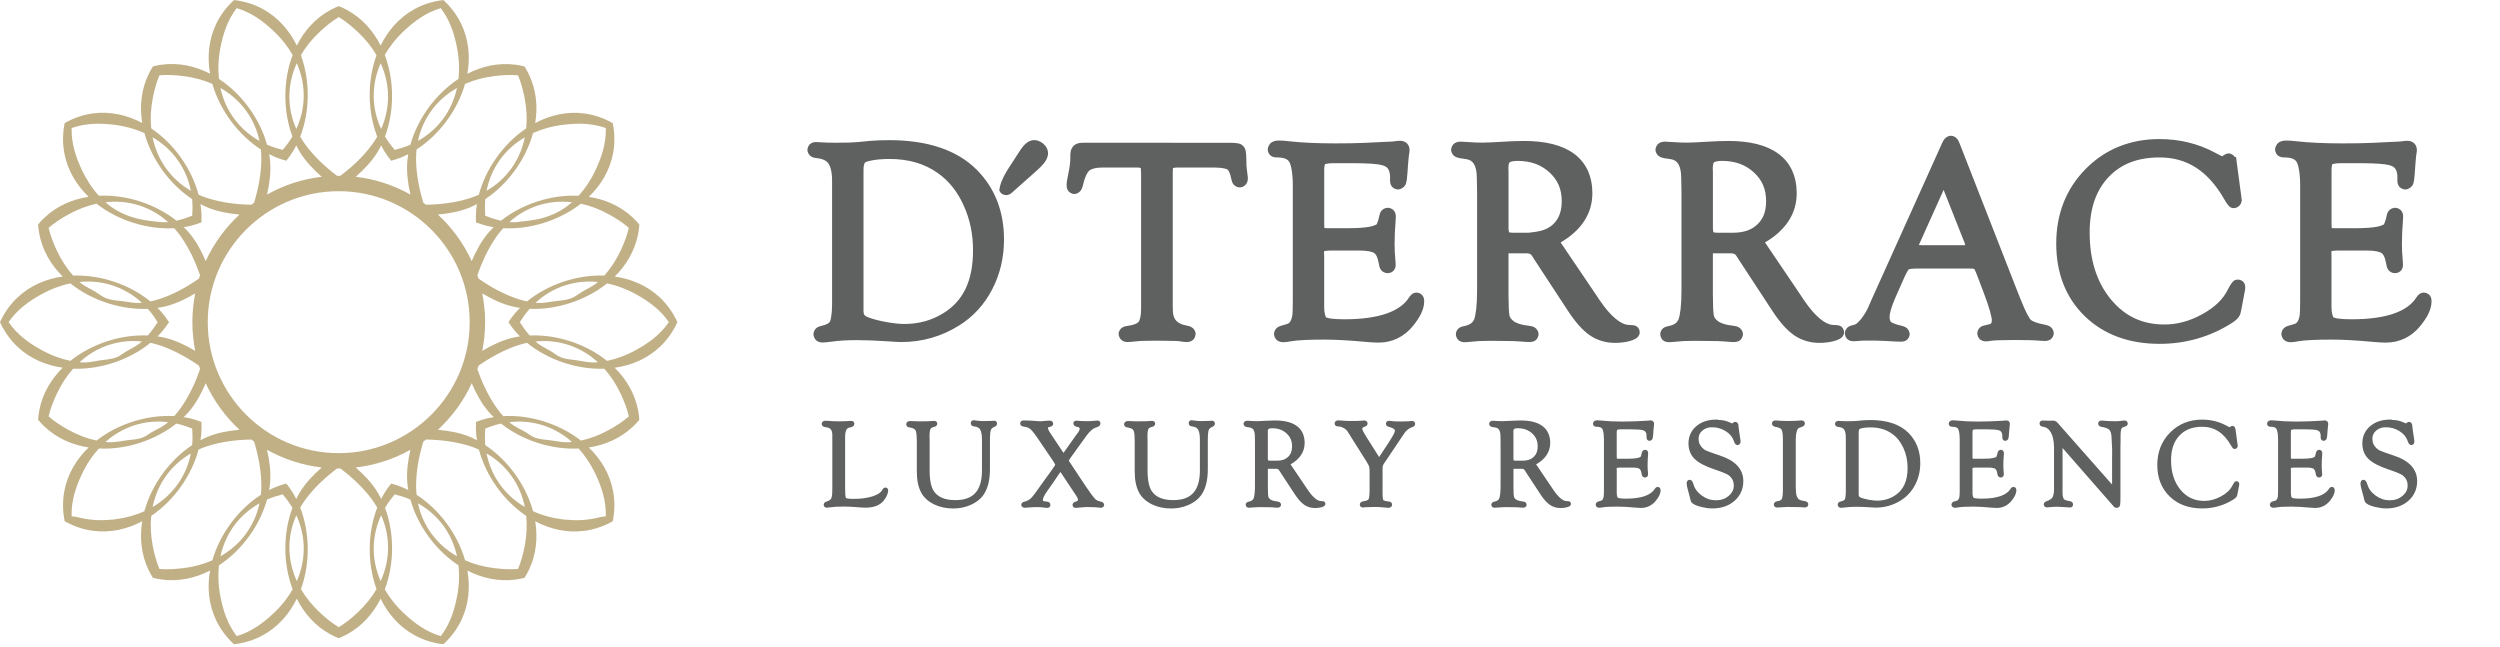 <?xml version="1.0" encoding="UTF-8"?>
<svg xmlns="http://www.w3.org/2000/svg" width="231.67" height="60" version="1.1" viewBox="0 0 231.67 60" xml:space="preserve">
  <path transform="translate(-13.445 -87.458)" d="m194.23 100.04c-0.219 0-0.418 0.117-0.541 0.244-0.123 0.127-0.201 0.269-0.27 0.429l-6.523 14.477-0.363 0.826c-0.169 0.353-0.385 0.698-0.651 1.034-0.264 0.325-0.502 0.465-0.446 0.448l-0.467 0.138c-0.139 0.041-0.289 0.121-0.401 0.259-0.112 0.138-0.163 0.319-0.163 0.473 0 0.197 0.12 0.452 0.301 0.573 0.181 0.121 0.358 0.138 0.526 0.138 0.086 0 0.123-5e-3 0.244-0.013 0.119-8e-3 0.286-0.021 0.497-0.038h2e-3c0.117-7e-3 0.3-0.011 0.539-0.011 0.528 0 0.991 8e-3 1.388 0.025l1.216 0.064h2e-3c0.198 8e-3 0.344 0.013 0.452 0.013h2e-3c0.17 0 0.338-0.012 0.524-0.125 0.186-0.113 0.326-0.394 0.314-0.603-0.012-0.208-0.137-0.427-0.291-0.547-0.152-0.118-0.313-0.17-0.482-0.204-0.545-0.118-0.882-0.279-0.959-0.344-0.061-0.058-0.132-0.187-0.132-0.501 0-0.27 0.157-0.883 0.518-1.712l0.825-1.863c0.122-0.276 0.229-0.49 0.314-0.632 0.085-0.142 0.169-0.208 0.121-0.176-0.051 0.034 0.039-0.017 0.2-0.038 0.162-0.021 0.398-0.034 0.698-0.034h4.604c0.218 3.4e-4 0.392 0.01 0.499 0.025 0.031 4e-3 0.043 9e-3 0.062 0.015 0.015 0.019 0.028 0.033 0.045 0.066 0.055 0.105 0.129 0.274 0.214 0.495l0.635 1.676v2e-3c0.51 1.32 0.741 2.241 0.741 2.504 0 0.176-0.036 0.259-0.064 0.297-0.028 0.038-0.058 0.066-0.182 0.091l-6e-3 2e-3 -0.388 0.087c-0.154 0.031-0.308 0.08-0.454 0.202-0.146 0.122-0.252 0.345-0.252 0.539 0 0.189 0.083 0.433 0.261 0.577 0.178 0.144 0.377 0.174 0.552 0.174 0.146 0 0.289-0.021 0.475-0.057 0.191-0.033 0.959-0.07 2.128-0.07 1.119 0 1.901 0.022 2.302 0.06l6e-3 2e-3h8e-3c0.249 0.017 0.402 0.026 0.514 0.026 0.165 0 0.335-0.017 0.513-0.125 0.177-0.108 0.315-0.347 0.327-0.547v-4e-3c0.011-0.213-0.103-0.462-0.263-0.596-0.16-0.134-0.332-0.187-0.511-0.221l-4e-3 -2e-3h-2e-3c-0.762-0.136-1.231-0.348-1.35-0.458-0.118-0.116-0.486-0.742-0.874-1.742l-2e-3 -2e-3 -0.278-0.686-5.454-13.953c-0.06-0.159-0.133-0.304-0.255-0.435-0.122-0.131-0.327-0.246-0.541-0.246zm19.332 0.304c-2.714 0-5.031 0.931-6.842 2.769v2e-3c-1.812 1.83-2.729 4.169-2.729 6.914 0 2.742 0.886 5.023 2.648 6.731 1.762 1.708 4.104 2.561 6.924 2.561 2.438 0 4.691-0.649 6.719-1.94l4e-3 -4e-3c0.415-0.271 0.742-0.566 0.811-1.018l-6e-3 0.032 0.051-0.236 0.295-1.558 0.055-0.301 0.015-0.183v-0.023c0-0.149-0.021-0.329-0.163-0.497-0.142-0.168-0.386-0.237-0.554-0.227h-2e-3l-2e-3 2e-3c-0.352 0.025-0.454 0.215-0.569 0.371-0.115 0.155-0.221 0.343-0.339 0.582-0.421 0.856-1.186 1.61-2.351 2.252-1.165 0.643-2.327 0.955-3.51 0.955-2.049 0-3.66-0.757-4.968-2.336-1.3-1.588-1.959-3.628-1.959-6.192 0-2.214 0.588-3.887 1.736-5.114 1.148-1.226 2.691-1.838 4.749-1.838 2.541 0 4.489 1.245 6.012 3.915l2e-3 4e-3c0.109 0.196 0.207 0.349 0.32 0.48 0.113 0.132 0.247 0.324 0.598 0.295h8e-3c0.22-0.022 0.46-0.185 0.565-0.374l0.025-0.045 0.083-0.274-0.051-0.42-0.407-3.049-0.077-0.586-0.097 0.032c-0.102-0.166-0.325-0.35-0.573-0.35-0.195 0-0.278 0.057-0.373 0.108-0.077 0.041-0.157 0.096-0.238 0.153l-0.168-0.074-0.49-0.255c-1.568-0.842-3.294-1.263-5.152-1.263zm-117.74 0.102c-0.62 0-1.194 0.021-1.717 0.064h-2e-3l-1.18 0.115c-0.448 0.04-1.103 0.06-1.95 0.06-0.488 0-0.812-8e-3 -0.849-0.011h-0.008l-1.023-0.051h-0.011c-0.172 0-0.364 0.025-0.543 0.163-0.179 0.137-0.272 0.385-0.272 0.575 0 0.224 0.155 0.476 0.331 0.588 0.174 0.111 0.343 0.144 0.524 0.161 0.581 0.059 0.9 0.235 1.091 0.499 0.191 0.264 0.339 0.794 0.339 1.594v11.423c0 0.91-0.126 1.51-0.193 1.63-0.069 0.124-0.286 0.291-0.791 0.395h-2e-3l-2e-3 2e-3c-0.164 0.035-0.323 0.087-0.473 0.21-0.15 0.123-0.265 0.349-0.265 0.554 0 0.219 0.12 0.5 0.329 0.637 0.207 0.136 0.416 0.149 0.62 0.138h0.004c0.203-0.01 0.454-0.036 0.766-0.079 0.639-0.089 1.405-0.136 2.294-0.136 0.822 0 1.796 0.038 2.92 0.113 0.563 0.043 0.954 0.064 1.205 0.064 1.929 0 3.728-0.514 5.358-1.532 1.307-0.815 2.337-1.942 3.067-3.349 0.73-1.407 1.095-2.957 1.095-4.626 0-2.582-0.844-4.765-2.515-6.445v-2e-3c-1.848-1.857-4.597-2.756-8.147-2.756zm13.321 9e-3c-0.356 0.051-0.647 0.271-0.883 0.554-0.16 0.192-0.332 0.445-0.535 0.777-0.675 1.097-1.542 2.126-1.679 3.315 0.045 0.108 0.107 0.209 0.187 0.276 0.139 0.116 0.37 0.188 0.564 0.153 0.192-0.035 0.328-0.132 0.439-0.235l2.266-2.014 2e-3 -2e-3c0.27-0.245 0.479-0.449 0.634-0.634v-2e-3c0.241-0.289 0.411-0.596 0.425-0.949 0.015-0.354-0.173-0.699-0.439-0.921-0.273-0.228-0.624-0.371-0.98-0.32zm22.836 0.028c-0.241 0-0.467 0.025-0.685 0.161-0.218 0.136-0.371 0.429-0.371 0.677 0 0.204 0.125 0.465 0.31 0.586 0.185 0.121 0.365 0.14 0.541 0.14 0.681 0 0.988 0.162 1.139 0.405l2e-3 6e-3 4e-3 4e-3c0.153 0.234 0.327 0.999 0.327 2.173v10.721l-0.013 0.825v4e-3c0 0.459-0.075 0.787-0.176 0.983-0.101 0.196-0.2 0.276-0.384 0.327h-2e-3l-0.477 0.138c-0.157 0.042-0.311 0.105-0.45 0.233-0.139 0.128-0.238 0.344-0.238 0.539 0 0.21 0.12 0.477 0.312 0.609 0.192 0.132 0.388 0.155 0.579 0.155 0.197 0 0.414-0.036 0.739-0.096 0.546-0.091 1.585-0.146 3.054-0.146 1.034 0 2.36 0.076 3.966 0.227h6e-3c0.422 0.035 0.761 0.053 1.029 0.053h2e-3c1.264 0 2.372-0.542 3.192-1.549v-2e-3c0.654-0.806 1.034-1.54 1.034-2.271 0-0.168-0.016-0.346-0.144-0.53-0.127-0.184-0.399-0.295-0.596-0.284h-8e-3l-8e-3 2e-3c-0.325 0.029-0.512 0.244-0.643 0.446l-4e-3 4e-3c-0.811 1.281-2.748 2.022-6.001 2.022-0.511 0-0.918-0.023-1.212-0.062-0.291-0.039-0.468-0.113-0.478-0.119-5e-3 -6e-3 -0.172-0.288-0.172-0.946v-4.679l-0.013-0.41c0-0.159 0.017-0.122-0.023-0.093-0.02 0.014 0.205-0.059 0.579-0.059h2.805c0.683 0 1.124 0.119 1.28 0.223 0.152 0.101 0.312 0.344 0.401 0.838l4e-3 9e-3 0.074 0.348c0.03 0.166 0.107 0.351 0.261 0.486s0.36 0.189 0.533 0.189c0.187 0 0.431-0.094 0.565-0.27 0.134-0.177 0.159-0.362 0.159-0.53 0-0.112-0.011-0.24-0.028-0.416-0.049-0.491-0.072-0.988-0.072-1.488 0-0.661 0.032-1.397 0.098-2.207v-8e-3c9e-3 -0.132 0.015-0.228 0.015-0.31 0-0.169-0.025-0.353-0.149-0.53-0.124-0.177-0.36-0.287-0.55-0.297-0.186-9e-3 -0.415 0.059-0.565 0.204-0.151 0.145-0.218 0.321-0.252 0.488v2e-3c-0.104 0.53-0.272 0.856-0.255 0.838 0.012-0.013-0.209 0.131-0.62 0.216-0.464 0.091-1.143 0.142-2.012 0.142h-1.954c-0.121 0-0.191-8e-3 -0.261-0.015-8e-3 -0.083-0.017-0.179-0.017-0.325v-5.101c0-0.394 0.118-0.544 0.055-0.492l0.012-0.012c-0.054 0.048 0.211-0.079 0.694-0.079h1.991c1.296 0 2.194 0.073 2.583 0.174 0.389 0.101 0.551 0.245 0.651 0.48 0.077 0.187 0.115 0.377 0.115 0.586v0.331c0 0.181 0.015 0.36 0.136 0.55 0.121 0.191 0.403 0.325 0.615 0.314h4e-3c0.273-0.016 0.608-0.232 0.707-0.511l2e-3 -6e-3 2e-3 -4e-3c0.086-0.259 0.106-0.537 0.149-1.038v-6e-3l0.051-0.749c0.042-0.554 0.089-0.929 0.093-0.949v-2e-3c0.03-0.139 0.047-0.262 0.047-0.391 0-0.214-0.079-0.474-0.269-0.641-0.19-0.167-0.423-0.212-0.634-0.212-0.16 0-0.339 0.021-0.579 0.057h-4e-3c-0.025 4e-3 -0.362 0.029-0.857 0.045h-4e-3l-1.802 0.089c-0.786 0.034-1.694 0.049-2.721 0.049-1.686 0-3.124-0.066-4.308-0.199h-4e-3c-0.365-0.043-0.661-0.066-0.904-0.066zm93.347 0c-0.241 0-0.465 0.025-0.683 0.161-0.218 0.136-0.371 0.429-0.371 0.677 0 0.204 0.125 0.465 0.31 0.586 0.185 0.121 0.365 0.14 0.541 0.14 0.681 0 0.986 0.162 1.137 0.405l4e-3 6e-3 4e-3 4e-3c0.153 0.234 0.327 0.999 0.327 2.173v10.721l-0.013 0.825v4e-3c0 0.459-0.073 0.787-0.174 0.983-0.101 0.196-0.201 0.276-0.386 0.327h-2e-3l-0.477 0.138c-0.157 0.042-0.312 0.105-0.45 0.233-0.139 0.128-0.238 0.344-0.238 0.539 0 0.21 0.12 0.477 0.312 0.609 0.192 0.132 0.388 0.155 0.579 0.155 0.197 0 0.414-0.036 0.739-0.096 0.546-0.091 1.587-0.146 3.056-0.146 1.034 0 2.358 0.076 3.964 0.227h6e-3c0.422 0.035 0.763 0.053 1.031 0.053 1.264 0 2.374-0.542 3.194-1.549v-2e-3c0.654-0.806 1.034-1.54 1.034-2.271 0-0.168-0.016-0.346-0.144-0.53-0.127-0.184-0.399-0.295-0.596-0.284h-0.01l-8e-3 2e-3c-0.325 0.029-0.512 0.244-0.643 0.446l-4e-3 4e-3c-0.811 1.281-2.746 2.022-5.999 2.022-0.511 0-0.92-0.023-1.214-0.062-0.291-0.039-0.466-0.113-0.477-0.119-5e-3 -6e-3 -0.174-0.288-0.174-0.946v-4.679l-0.013-0.41c0-0.159 0.017-0.122-0.023-0.093-0.019 0.014 0.207-0.059 0.581-0.059h2.805c0.683 0 1.124 0.119 1.28 0.223 0.152 0.102 0.312 0.344 0.401 0.838l2e-3 8e-3 0.074 0.35c0.03 0.166 0.107 0.351 0.261 0.486 0.154 0.135 0.36 0.189 0.533 0.189 0.187 0 0.431-0.094 0.565-0.27 0.134-0.177 0.159-0.362 0.159-0.53 0-0.112-9e-3 -0.24-0.026-0.416-0.049-0.491-0.074-0.988-0.074-1.488 0-0.661 0.032-1.397 0.098-2.207v-8e-3c9e-3 -0.132 0.015-0.228 0.015-0.31 0-0.169-0.025-0.353-0.149-0.53-0.124-0.177-0.36-0.287-0.55-0.297-0.186-9e-3 -0.415 0.059-0.565 0.204-0.151 0.145-0.218 0.321-0.252 0.488v2e-3c-0.104 0.53-0.272 0.856-0.255 0.838 0.012-0.013-0.207 0.131-0.618 0.216-0.464 0.091-1.143 0.142-2.012 0.142h-1.955c-0.121 0-0.191-8e-3 -0.261-0.015-8e-3 -0.083-0.017-0.179-0.017-0.325v-5.101c0-0.394 0.118-0.544 0.055-0.492l0.012-0.012c-0.054 0.048 0.211-0.079 0.694-0.079h1.991c1.296 0 2.194 0.073 2.583 0.174 0.389 0.101 0.551 0.245 0.651 0.48 0.077 0.187 0.115 0.377 0.115 0.586v0.331c0 0.181 0.015 0.36 0.136 0.55 0.121 0.191 0.403 0.325 0.615 0.314h4e-3c0.273-0.016 0.608-0.232 0.707-0.511l2e-3 -6e-3 2e-3 -4e-3c0.086-0.259 0.106-0.537 0.149-1.038v-6e-3l0.051-0.749v-4e-3c0.042-0.55 0.087-0.926 0.091-0.946v-2e-3c0.03-0.139 0.049-0.262 0.049-0.391 0-0.214-0.079-0.474-0.269-0.641-0.19-0.167-0.423-0.212-0.634-0.212-0.16 0-0.339 0.021-0.579 0.057h-4e-3c-0.025 4e-3 -0.362 0.029-0.857 0.045h-4e-3l-1.802 0.089c-0.786 0.034-1.694 0.049-2.721 0.049-1.686 0-3.124-0.066-4.308-0.199h-4e-3c-0.365-0.043-0.663-0.066-0.906-0.066zm-70.696 0.038c-0.529 0-1.135 0.021-1.819 0.064-0.935 0.059-1.598 0.089-1.963 0.089-0.439 0-0.804-0.014-1.089-0.038h-0.01c-0.526-0.034-0.771-0.051-0.919-0.051-0.194 0-0.382 0.018-0.577 0.138-0.195 0.12-0.339 0.393-0.339 0.613 0 0.22 0.134 0.456 0.295 0.577 0.161 0.12 0.328 0.169 0.507 0.202l8e-3 2e-3 0.598 0.089c0.349 0.058 0.544 0.189 0.705 0.446 0.161 0.258 0.272 0.681 0.272 1.284v6e-3l0.025 1.318v9.108c0 1.405-0.132 2.355-0.276 2.689-0.142 0.322-0.402 0.522-0.978 0.63l-4e-3 2e-3h-2e-3c-0.151 0.03-0.301 0.075-0.446 0.191-0.145 0.116-0.261 0.339-0.261 0.537 0 0.185 0.077 0.424 0.252 0.571 0.175 0.147 0.377 0.18 0.55 0.18 0.17 1e-5 0.398-0.018 0.734-0.053 0.394-0.041 0.727-0.06 0.991-0.06h6e-3l0.656-0.013 1.214 0.013h2e-3c0.72 0 1.252 0.017 1.566 0.047h4e-3c0.385 0.034 0.626 0.053 0.791 0.053 0.194 0 0.379-0.011 0.579-0.132 0.197-0.119 0.337-0.42 0.32-0.643-0.017-0.228-0.175-0.458-0.348-0.565-0.176-0.11-0.353-0.147-0.547-0.168l-4e-3 -2e-3h-2e-3c-0.709-0.071-1.184-0.244-1.435-0.443l-2e-3 -2e-3c-0.209-0.163-0.306-0.313-0.35-0.46-0.043-0.176-0.087-0.661-0.087-1.367v-8e-3l-0.013-0.507v-3.926h1.636c0.334 0 0.45 0.07 0.573 0.28l4e-3 8e-3 0.183 0.291 3.162 4.826c0.647 0.979 1.29 1.709 1.965 2.184l6e-3 2e-3 2e-3 4e-3c0.687 0.467 1.479 0.705 2.328 0.705h4e-3c0.5 0 0.958-0.054 1.373-0.17 0.209-0.057 0.381-0.118 0.541-0.214 0.16-0.096 0.361-0.269 0.382-0.562 0.012-0.166-0.066-0.407-0.221-0.535-0.156-0.129-0.314-0.151-0.448-0.159v-2e-3l-0.403-0.025c-0.646-0.042-1.576-0.723-2.623-2.26l-0.407-0.611-3.226-4.768c1.876-1.091 2.941-2.64 2.941-4.556 0-1.556-0.569-2.833-1.681-3.652-1.112-0.826-2.686-1.199-4.692-1.199zm18.94 0c-0.529 0-1.137 0.021-1.821 0.064-0.935 0.059-1.597 0.089-1.961 0.089-0.439 0-0.804-0.014-1.089-0.038h-0.01c-0.526-0.034-0.771-0.051-0.919-0.051-0.194 0-0.384 0.018-0.579 0.138-0.195 0.12-0.339 0.393-0.339 0.613 0 0.22 0.136 0.456 0.297 0.577 0.161 0.12 0.326 0.169 0.505 0.202l0.01 2e-3 0.598 0.089c0.35 0.058 0.544 0.189 0.705 0.446 0.161 0.258 0.272 0.681 0.272 1.284v6e-3l0.025 1.318v9.108c0 1.405-0.132 2.355-0.276 2.689-0.142 0.322-0.402 0.522-0.978 0.63l-4e-3 2e-3h-2e-3c-0.151 0.03-0.301 0.075-0.446 0.191-0.145 0.116-0.261 0.339-0.261 0.537 0 0.185 0.077 0.424 0.252 0.571 0.175 0.147 0.377 0.18 0.55 0.18 0.17 0 0.398-0.018 0.734-0.053 0.394-0.041 0.727-0.06 0.991-0.06h4e-3l0.658-0.013 1.212 0.013h4e-3c0.72 0 1.252 0.017 1.566 0.047h4e-3c0.385 0.034 0.626 0.053 0.791 0.053 0.194 0 0.379-0.011 0.579-0.132 0.197-0.119 0.337-0.42 0.32-0.643-0.017-0.228-0.175-0.458-0.348-0.565-0.176-0.11-0.353-0.147-0.547-0.168l-4e-3 -2e-3h-2e-3c-0.709-0.071-1.186-0.244-1.437-0.443v-2e-3h-2e-3c-0.209-0.163-0.306-0.313-0.35-0.46-0.043-0.176-0.085-0.661-0.085-1.367v-8e-3l-0.013-0.507v-3.926h1.636c0.334 0 0.448 0.07 0.571 0.28l4e-3 8e-3 0.185 0.291 3.162 4.826c0.647 0.979 1.29 1.709 1.965 2.184l4e-3 2e-3 4e-3 4e-3c0.687 0.467 1.479 0.705 2.328 0.705h4e-3c0.5 0 0.958-0.054 1.373-0.17 0.209-0.057 0.381-0.118 0.541-0.214 0.16-0.096 0.361-0.269 0.382-0.562 0.012-0.166-0.066-0.407-0.221-0.535-0.156-0.129-0.314-0.151-0.448-0.159v-2e-3l-0.403-0.025c-0.646-0.042-1.576-0.723-2.623-2.26l-0.407-0.611-3.226-4.77c1.875-1.091 2.939-2.638 2.939-4.554 0-1.556-0.569-2.833-1.681-3.652-1.112-0.826-2.684-1.199-4.69-1.199zm-59.759 0.165c-0.359 0-0.727 0.069-0.961 0.388l-2e-3 2e-3 -2e-3 4e-3c-0.23 0.323-0.217 0.618-0.217 1.042 0 0.346-0.058 0.822-0.18 1.409-0.104 0.486-0.163 0.808-0.163 1.078 0 0.166 0.02 0.344 0.138 0.52 0.118 0.176 0.356 0.296 0.548 0.306 0.252 0.014 0.502-0.151 0.62-0.318 0.118-0.166 0.173-0.339 0.219-0.539v-4e-3c0.159-0.713 0.39-1.141 0.56-1.292 0.182-0.162 0.557-0.297 1.176-0.297h3.362c0.115 0 0.184 0.022 0.238 0.036 0.012 0.046 0.026 0.093 0.026 0.191v9e-3l0.013 0.331v12.567c0 0.656-0.132 1.049-0.233 1.174-0.1 0.116-0.418 0.286-1.008 0.363-0.176 0.021-0.337 0.054-0.503 0.155-0.168 0.102-0.337 0.345-0.337 0.579 0 0.203 0.106 0.464 0.293 0.601 0.188 0.138 0.385 0.163 0.571 0.163 0.181 0 0.416-0.029 0.9-0.079 0.222-0.023 0.508-0.034 0.851-0.034h4e-3l0.985-0.013 0.925 0.013h4e-3c0.594 0 0.998 0.021 1.067 0.032 0.32 0.052 0.514 0.081 0.696 0.081 0.182 0 0.385-0.031 0.567-0.174 0.183-0.143 0.272-0.394 0.272-0.59 0-0.238-0.164-0.476-0.329-0.584s-0.331-0.152-0.516-0.183c-0.461-0.081-0.756-0.237-0.944-0.437-0.188-0.2-0.298-0.462-0.316-0.87l-0.013-0.482v-12.431c0-0.169 0.011-0.292 0.025-0.373 0.065-0.016 0.179-0.045 0.34-0.045h3.573c0.665 7.8e-4 1.071 0.132 1.137 0.182l4e-3 4e-3 6e-3 2e-3c0.063 0.046 0.24 0.318 0.34 0.864v2e-3c0.034 0.179 0.082 0.347 0.208 0.509 0.126 0.162 0.379 0.29 0.6 0.278h8e-3l0.01-2e-3c0.202-0.018 0.443-0.139 0.567-0.329 0.124-0.19 0.146-0.389 0.14-0.575v-0.016c-0.01-0.156-0.038-0.367-0.081-0.66l-4e-3 -0.018c-0.031-0.166-0.055-0.517-0.055-1.002 0-0.266-0.013-0.487-0.045-0.681-0.032-0.19-0.062-0.367-0.244-0.554-0.18-0.191-0.357-0.224-0.541-0.257-0.186-0.034-0.395-0.045-0.645-0.045zm-17.949 1.502c1.798 0 3.28 0.443 4.503 1.318v2e-3c1.001 0.709 1.785 1.681 2.364 2.952v4e-3c0.587 1.27 0.883 2.659 0.883 4.187 0 2.819-0.902 4.681-2.718 5.808l-2e-3 2e-3c-1.082 0.679-2.283 1.017-3.648 1.018-0.44 0-1.008-0.06-1.691-0.183-0.674-0.123-1.22-0.268-1.628-0.422-0.384-0.145-0.461-0.258-0.461-0.613v-13.085c0-0.457 0.113-0.634 0.142-0.656l2e-3 -2e-3 0.004-2e-3c0.138-0.109 0.948-0.327 2.251-0.327zm58.194 0.178c1.241 0 2.2 0.354 2.971 1.065l2e-3 2e-3c0.77 0.703 1.137 1.55 1.137 2.663 0 0.961-0.268 1.638-0.802 2.15-0.656 0.613-1.437 0.679-2.279 0.779h-1.435c-0.169-2.8e-4 -0.292-0.028-0.367-0.045-0.018-0.077-0.047-0.208-0.047-0.384v-5.161l-0.013-0.414c6.8e-4 -0.359 0.088-0.498 0.112-0.518v-2e-3c0.04-0.035 0.278-0.134 0.722-0.134zm18.94 0c1.241 0 2.2 0.354 2.971 1.065l2e-3 2e-3c0.77 0.703 1.137 1.55 1.137 2.663 0 0.961-0.268 1.638-0.802 2.15-0.533 0.512-1.259 0.779-2.279 0.779h-1.435c-0.168-3.5e-4 -0.292-0.028-0.367-0.045-0.018-0.077-0.047-0.208-0.047-0.384v-5.161l-0.013-0.414c6.5e-4 -0.359 0.088-0.498 0.112-0.518v-2e-3c0.04-0.035 0.278-0.134 0.722-0.134zm-53.815 0.605 8e-3 9e-3 8e-3 8e-3c-0.015-0.013-3e-3 2e-3 -0.011-6e-3 -8e-3 -8e-3 9e-3 7.1e-4 -4e-3 -0.011zm74.375 2.086 1.952 4.925 0.053 0.187c-0.042 6e-3 -0.034 0.011-0.1 0.011h-3.824l-0.344-0.013h-8e-3c-0.022 0-0.01-8.3e-4 -0.028-2e-3 0.018-0.061 8e-3 -0.02 0.049-0.11l2e-3 -2e-3z" color="#000000" fill="#5f6060"></path>
  <path transform="translate(-13.445 -87.458)" d="m172.48 126.34c-0.735 0-1.358 0.202-1.84 0.609-0.479 0.407-0.728 0.955-0.728 1.598 0 0.574 0.19 1.064 0.564 1.433 0.377 0.368 0.979 0.68 1.815 0.963 0.396 0.133 0.713 0.25 0.947 0.35 0.234 0.1 0.39 0.189 0.443 0.235v2e-3c0.295 0.255 0.431 0.545 0.431 0.912 0 0.383-0.149 0.692-0.475 0.966-0.321 0.274-0.707 0.41-1.186 0.41-0.469 0-0.896-0.142-1.301-0.435-0.405-0.293-0.66-0.644-0.783-1.067-0.029-0.098-0.059-0.179-0.104-0.248-0.045-0.069-0.12-0.142-0.227-0.148-0.079-4e-3 -0.183 0.04-0.233 0.112-0.05 0.072-0.057 0.145-0.057 0.219 0 0.179 0.054 0.418 0.151 0.756v2e-3c0.085 0.306 0.132 0.485 0.136 0.501 0.044 0.205 0.072 0.326 0.11 0.414v6e-3c0.041 0.089 0.11 0.153 0.193 0.208 0.189 0.128 0.454 0.224 0.806 0.308 0.355 0.084 0.684 0.127 0.985 0.127 0.822 0 1.515-0.233 2.052-0.704 0.538-0.47 0.815-1.096 0.815-1.831 0-0.55-0.19-1.039-0.56-1.435-0.37-0.397-0.911-0.704-1.615-0.934-0.702-0.233-1.15-0.398-1.307-0.475-0.151-0.075-0.295-0.198-0.435-0.374-0.151-0.196-0.227-0.424-0.227-0.704 0-0.309 0.107-0.545 0.342-0.751 0.24-0.21 0.528-0.314 0.895-0.314 0.475 0 0.897 0.12 1.278 0.363 0.385 0.243 0.627 0.539 0.747 0.9 0.032 0.097 0.066 0.176 0.11 0.242 0.044 0.066 0.114 0.142 0.229 0.142 0.081 0 0.18-0.045 0.229-0.117 0.049-0.072 0.059-0.148 0.059-0.225 0-0.065-0.011-0.129-0.03-0.253l-0.089-0.573c-0.048-0.31-0.07-0.517-0.07-0.537 0-0.107-9e-3 -0.197-0.053-0.284-0.044-0.086-0.159-0.16-0.261-0.157-0.052 6.6e-4 -0.123 0.014-0.176 0.07l-0.066 0.057c-0.023 0.019-0.029 0.017-0.026 0.017-9e-3 0-0.016-1e-3 -0.03-8e-3l-4e-3 -2e-3 -0.386-0.161c-0.254-0.106-0.569-0.141-0.902-0.157v-0.028zm62.443 0c-0.735 0-1.358 0.202-1.84 0.609-0.479 0.407-0.726 0.955-0.726 1.598 0 0.574 0.188 1.064 0.562 1.433 0.376 0.368 0.979 0.68 1.815 0.963 0.396 0.133 0.713 0.25 0.947 0.35 0.234 0.1 0.39 0.189 0.443 0.235v2e-3c0.295 0.255 0.431 0.545 0.431 0.912 0 0.383-0.149 0.692-0.475 0.966-0.321 0.274-0.707 0.41-1.186 0.41-0.469 0-0.898-0.142-1.303-0.435-0.405-0.293-0.658-0.644-0.781-1.067-0.029-0.098-0.061-0.179-0.106-0.248-0.045-0.069-0.12-0.142-0.227-0.148-0.079-4e-3 -0.181 0.04-0.231 0.112-0.05 0.072-0.059 0.145-0.059 0.219 0 0.179 0.054 0.418 0.151 0.756v2e-3c0.085 0.306 0.134 0.485 0.138 0.501 0.044 0.205 0.07 0.326 0.108 0.414v6e-3c0.041 0.089 0.112 0.153 0.195 0.208 0.189 0.128 0.454 0.224 0.806 0.308 0.355 0.084 0.684 0.127 0.985 0.127 0.822 0 1.514-0.233 2.052-0.704 0.537-0.47 0.815-1.096 0.815-1.831 0-0.55-0.19-1.039-0.56-1.435s-0.911-0.704-1.615-0.934c-0.703-0.233-1.152-0.398-1.309-0.475-0.151-0.076-0.297-0.198-0.437-0.374v-2e-3c-0.151-0.196-0.225-0.422-0.225-0.702 0-0.309 0.107-0.545 0.342-0.751 0.24-0.21 0.529-0.314 0.896-0.314 0.475 0 0.895 0.12 1.277 0.363 0.385 0.243 0.627 0.539 0.747 0.9 0.032 0.097 0.066 0.176 0.11 0.242 0.044 0.066 0.116 0.142 0.231 0.142 0.081 0 0.178-0.045 0.227-0.117 0.049-0.072 0.059-0.148 0.059-0.225 0-0.065-0.011-0.129-0.03-0.253l-0.089-0.573c-0.048-0.31-0.07-0.517-0.07-0.537 0-0.107-8e-3 -0.197-0.053-0.284-0.044-0.086-0.157-0.159-0.259-0.157-0.052 6.6e-4 -0.125 0.014-0.178 0.07l-0.068 0.059c-0.018 0.014-0.025 0.015-0.023 0.015-9e-3 0-0.016-1e-3 -0.03-8e-3l-4e-3 -2e-3 -0.384-0.161c-0.254-0.106-0.571-0.141-0.904-0.157v-0.028zm-17.414 2e-3c-1.18 0-2.183 0.403-2.969 1.201-0.787 0.794-1.184 1.807-1.184 3.001 0 1.193 0.384 2.179 1.148 2.92 0.764 0.74 1.777 1.11 3.005 1.11 1.061 0 2.041-0.282 2.924-0.843v-2e-3c0.178-0.116 0.309-0.238 0.337-0.416l0.019-0.093 0.131-0.681 0.023-0.13 8e-3 -0.077v-8e-3c0-0.06-0.01-0.129-0.062-0.191-0.053-0.062-0.143-0.087-0.208-0.083-0.128 9e-3 -0.17 0.081-0.217 0.146-0.048 0.065-0.093 0.146-0.144 0.25-0.189 0.385-0.532 0.72-1.048 1.004-0.516 0.285-1.034 0.426-1.56 0.426-0.91 0-1.63-0.339-2.211-1.04-0.577-0.704-0.868-1.609-0.868-2.74 0-0.978 0.26-1.725 0.772-2.271 0.512-0.547 1.202-0.819 2.112-0.819 1.129 0 2.001 0.558 2.674 1.738 0.048 0.085 0.088 0.152 0.134 0.206 0.046 0.054 0.1 0.124 0.227 0.113h4e-3c0.084-8e-3 0.173-0.069 0.214-0.142l0.01-0.017 0.032-0.106-0.021-0.176-0.178-1.337-0.013-0.093-0.017-8e-3c-0.01-0.039-0.014-0.081-0.034-0.117-0.037-0.067-0.124-0.14-0.221-0.14-0.071 0-0.105 0.021-0.144 0.042-0.037 0.02-0.076 0.045-0.119 0.076l-0.021-6e-3 -0.077-0.034-0.216-0.113c-0.681-0.366-1.431-0.548-2.239-0.548zm-30.747 0.043c-0.271 0-0.521 9e-3 -0.749 0.028h-2e-3l-0.518 0.051c-0.199 0.018-0.486 0.026-0.857 0.026-0.214 0-0.353-4e-3 -0.374-6e-3h-4e-3l-0.446-0.023h-4e-3c-0.07 0-0.144 0.012-0.212 0.064-0.067 0.052-0.102 0.144-0.102 0.217 0 0.085 0.055 0.178 0.123 0.221 0.067 0.043 0.136 0.057 0.212 0.064h2e-3c0.261 0.027 0.413 0.109 0.505 0.236 0.092 0.128 0.157 0.369 0.157 0.724v5.006c0 0.401-0.051 0.667-0.089 0.736-0.039 0.07-0.149 0.148-0.376 0.195-0.068 0.015-0.131 0.036-0.189 0.083-0.058 0.047-0.1 0.132-0.1 0.21 0 0.086 0.045 0.192 0.125 0.244 0.08 0.052 0.165 0.06 0.25 0.055 0.086-4e-3 0.193-0.017 0.329-0.036 0.283-0.039 0.621-0.059 1.012-0.059 0.362 0 0.791 0.016 1.284 0.049 0.246 0.019 0.417 0.028 0.524 0.028 0.838 0 1.618-0.223 2.326-0.666 0.567-0.353 1.013-0.84 1.329-1.45 0.317-0.611 0.475-1.283 0.475-2.008 0-1.123-0.365-2.069-1.089-2.797-0.8-0.804-1.991-1.195-3.54-1.195zm-83.068 0.013c-0.068-3e-3 -0.154 0.017-0.214 0.079-0.059 0.062-0.076 0.142-0.076 0.208 0 0.078 0.043 0.169 0.108 0.217 0.064 0.049 0.134 0.064 0.206 0.072v2e-3c0.284 0.026 0.449 0.119 0.552 0.282v2e-3c0.102 0.159 0.172 0.468 0.172 0.915v2.886c0 0.947-0.212 1.629-0.611 2.073v2e-3c-0.399 0.44-1.004 0.666-1.855 0.666-0.953 0-1.589-0.269-1.971-0.796v-2e-3c-0.26-0.357-0.412-1.007-0.412-1.946v-2.807l-0.011-0.365v-2e-3c1.22e-4 -0.347 0.044-0.582 0.087-0.666 0.046-0.087 0.134-0.153 0.314-0.195l0.006-2e-3c0.073-0.014 0.14-0.036 0.2-0.083 0.062-0.049 0.11-0.138 0.11-0.221 0-0.07-0.039-0.161-0.104-0.206-0.065-0.045-0.131-0.051-0.193-0.051-0.064 0-0.158 6e-3 -0.297 0.017-0.162 0.015-0.271 0.021-0.297 0.021h-0.424l-0.427 6e-3c-0.07 0-0.192-6e-3 -0.361-0.017h-0.006c-0.165-7e-3 -0.294-0.011-0.391-0.011-0.088 0-0.169 0.011-0.248 0.06-0.078 0.05-0.132 0.155-0.132 0.244 0 0.076 0.042 0.163 0.102 0.21 0.06 0.047 0.126 0.064 0.193 0.074 0.307 0.045 0.478 0.139 0.543 0.231l4e-3 4e-3c0.068 0.09 0.132 0.336 0.132 0.717v2e-3l0.011 0.318v2.824c0 0.794 0.134 1.451 0.416 1.967 0.252 0.452 0.653 0.81 1.182 1.067 0.529 0.257 1.123 0.384 1.776 0.384 0.563 0 1.094-0.106 1.591-0.32 0.5-0.217 0.894-0.511 1.171-0.883 0.434-0.586 0.641-1.403 0.641-2.438v-2.754c0-0.455 0.04-0.767 0.087-0.883 0.046-0.116 0.147-0.214 0.346-0.295h2e-3l4e-3 -2e-3c0.055-0.023 0.105-0.053 0.148-0.102 0.043-0.049 0.072-0.12 0.072-0.187 0-0.063-0.021-0.141-0.079-0.197-0.059-0.056-0.135-0.072-0.197-0.072-0.052 0-0.128 6e-3 -0.259 0.017h-6e-3c-0.069 8e-3 -0.333 0.015-0.747 0.015-0.19 0-0.35-0.01-0.478-0.03h-4e-3c-0.158-0.026-0.278-0.043-0.373-0.047zm20.19 0c-0.067-2e-3 -0.152 0.019-0.21 0.079-0.059 0.062-0.074 0.142-0.074 0.208 0 0.078 0.042 0.169 0.106 0.217 0.065 0.049 0.134 0.064 0.206 0.072v2e-3c0.284 0.026 0.449 0.119 0.552 0.282v2e-3c0.102 0.159 0.172 0.468 0.172 0.915v2.882c0 0.95-0.211 1.633-0.611 2.076v2e-3c-0.399 0.44-1.004 0.666-1.855 0.666-0.953 0-1.589-0.269-1.971-0.796v-2e-3c-0.26-0.357-0.412-1.007-0.412-1.946v-2.807l-0.011-0.365v-2e-3c1.2e-4 -0.347 0.044-0.58 0.087-0.664 0.046-0.087 0.134-0.155 0.314-0.197l6e-3 -2e-3c0.073-0.014 0.14-0.036 0.2-0.083 0.063-0.049 0.11-0.138 0.11-0.221 0-0.07-0.039-0.161-0.104-0.206-0.065-0.045-0.131-0.051-0.193-0.051-0.064 0-0.158 6e-3 -0.297 0.017-0.162 0.015-0.271 0.021-0.297 0.021h-0.424l-0.427 6e-3c-0.07 0-0.192-6e-3 -0.361-0.017h-8e-3c-0.165-7e-3 -0.294-0.011-0.391-0.011-0.088 0-0.169 0.011-0.248 0.06-0.078 0.05-0.132 0.155-0.132 0.244 0 0.076 0.042 0.163 0.102 0.21 0.06 0.047 0.126 0.064 0.193 0.074 0.307 0.045 0.478 0.139 0.543 0.231v2e-3l4e-3 2e-3c0.068 0.09 0.132 0.336 0.132 0.717v2e-3l0.011 0.318v2.824c0 0.794 0.134 1.451 0.416 1.967 0.252 0.452 0.651 0.81 1.18 1.067 0.529 0.257 1.123 0.384 1.776 0.384 0.563 0 1.096-0.106 1.592-0.32 0.5-0.217 0.894-0.511 1.171-0.883 0.434-0.586 0.639-1.403 0.639-2.438v-2.754c0-0.455 0.04-0.767 0.087-0.883 0.046-0.116 0.148-0.214 0.346-0.295l4e-3 -2e-3c0.054-0.023 0.105-0.053 0.148-0.102 0.042-0.049 0.072-0.12 0.072-0.187 0-0.063-0.021-0.141-0.079-0.197-0.059-0.056-0.135-0.072-0.197-0.072-0.052 0-0.126 6e-3 -0.257 0.017h-8e-3c-0.069 8e-3 -0.333 0.015-0.747 0.015-0.19 0-0.35-0.01-0.478-0.03h-2e-3c-0.155-0.026-0.275-0.043-0.369-0.047zm37.595 6e-3c-0.1 3e-4 -0.191 0.012-0.274 0.064-0.085 0.053-0.142 0.164-0.142 0.261 0 0.078 0.047 0.175 0.117 0.221 0.07 0.046 0.141 0.055 0.214 0.055 0.306 0 0.459 0.074 0.535 0.197v4e-3c0.077 0.118 0.149 0.458 0.149 0.976v4.7l-6e-3 0.361v2e-3c0 0.206-0.033 0.355-0.081 0.45-0.049 0.095-0.103 0.139-0.195 0.165l-0.21 0.06c-0.065 0.017-0.125 0.043-0.178 0.093-0.053 0.049-0.091 0.129-0.091 0.204 0 0.082 0.044 0.182 0.117 0.233 0.073 0.05 0.152 0.06 0.231 0.06 0.08 0 0.173-0.015 0.316-0.042 0.245-0.041 0.701-0.064 1.347-0.064 0.455 0 1.037 0.032 1.742 0.098 0.184 0.015 0.333 0.025 0.448 0.025 0.543 0 1.014-0.231 1.367-0.664 0.283-0.349 0.443-0.666 0.443-0.97 0-0.069-7e-3 -0.139-0.055-0.208-0.048-0.069-0.148-0.11-0.223-0.106h-6e-3c-0.122 0.011-0.196 0.094-0.25 0.178v2e-3c-0.367 0.581-1.235 0.906-2.667 0.906-0.225 0-0.405-0.011-0.537-0.028-0.131-0.018-0.214-0.049-0.229-0.059-0.023-0.017-0.095-0.155-0.095-0.45v-2.05l-6e-3 -0.182c0-0.076 0.014-0.079 0.01-0.076 4e-3 -2e-3 0.11-0.032 0.278-0.032h1.229c0.303 0 0.503 0.051 0.584 0.106 0.08 0.053 0.155 0.17 0.195 0.393v4e-3l0.032 0.153c0.012 0.067 0.042 0.138 0.1 0.189 0.059 0.051 0.138 0.072 0.206 0.072 0.072 0 0.163-0.036 0.214-0.102 0.051-0.067 0.06-0.138 0.06-0.206 0-0.046-3e-3 -0.101-0.011-0.178-0.022-0.217-0.032-0.436-0.032-0.656 0-0.291 0.014-0.614 0.043-0.97v-4e-3c4e-3 -0.057 6e-3 -0.1 6e-3 -0.134 0-0.069-0.01-0.139-0.057-0.206-0.047-0.067-0.136-0.11-0.21-0.113-0.073-4e-3 -0.158 0.024-0.216 0.079-0.058 0.055-0.085 0.123-0.098 0.191-0.046 0.235-0.115 0.381-0.121 0.388-8e-3 9e-3 -0.111 0.07-0.297 0.108-0.208 0.041-0.507 0.064-0.889 0.064h-0.857c-0.07 0-0.122-6e-3 -0.155-0.011-6e-3 -0.039-0.01-0.101-0.01-0.182v-2.235c0-0.177 0.048-0.257 0.04-0.25h2e-3l4e-3 -2e-3c-6e-3 5e-3 0.116-0.047 0.331-0.047h0.874c0.569 0 0.963 0.031 1.142 0.077 0.18 0.046 0.267 0.12 0.316 0.236 0.036 0.087 0.053 0.177 0.053 0.274v0.144c0 0.075 7e-3 0.147 0.053 0.219 0.046 0.072 0.15 0.122 0.231 0.117 0.108-6e-3 0.234-0.089 0.272-0.197v-4e-3c0.034-0.102 0.045-0.226 0.064-0.444v-2e-3l0.023-0.327v-2e-3c0.018-0.242 0.038-0.404 0.042-0.422 0.013-0.059 0.019-0.111 0.019-0.163 0-0.086-0.031-0.186-0.104-0.25-0.073-0.064-0.162-0.081-0.248-0.081-0.066 0-0.144 7e-3 -0.248 0.023v2e-3c-0.019 3e-3 -0.163 0.013-0.38 0.021h-4e-3l-0.791 0.038c-0.345 0.015-0.743 0.023-1.193 0.023-0.741 0-1.373-0.031-1.895-0.089-0.157-0.019-0.285-0.028-0.388-0.028h-2e-3zm32.969 0c-0.1 1.5e-4 -0.19 0.012-0.274 0.064-0.085 0.053-0.144 0.164-0.144 0.261 0 0.078 0.047 0.175 0.117 0.221 0.07 0.046 0.141 0.055 0.214 0.055 0.306 0 0.459 0.074 0.535 0.197v4e-3c0.077 0.118 0.151 0.458 0.151 0.976v4.7l-6e-3 0.361v2e-3c0 0.206-0.033 0.355-0.081 0.45-0.049 0.095-0.103 0.139-0.195 0.165l-0.21 0.06c-0.065 0.017-0.126 0.043-0.18 0.093-0.053 0.049-0.091 0.129-0.091 0.204 0 0.082 0.046 0.182 0.119 0.233 0.073 0.05 0.15 0.06 0.229 0.06 0.08 0 0.175-0.015 0.318-0.042 0.245-0.041 0.701-0.064 1.347-0.064 0.455 0 1.037 0.034 1.742 0.1 0.184 0.015 0.333 0.023 0.448 0.023 0.543 0 1.012-0.231 1.365-0.664 0.283-0.349 0.444-0.666 0.444-0.97 0-0.069-7e-3 -0.139-0.055-0.208-0.048-0.069-0.149-0.11-0.225-0.106h-6e-3c-0.122 0.011-0.196 0.094-0.25 0.178v2e-3c-0.367 0.581-1.235 0.906-2.667 0.906-0.225 0-0.405-0.011-0.537-0.028-0.131-0.018-0.212-0.049-0.227-0.059-0.023-0.017-0.095-0.155-0.095-0.45v-2.05l-6e-3 -0.182c0-0.076 0.014-0.079 0.01-0.076 4e-3 -2e-3 0.108-0.032 0.276-0.032h1.229c0.303 0 0.503 0.051 0.584 0.106 0.08 0.053 0.155 0.17 0.195 0.393v4e-3l0.032 0.153c0.012 0.067 0.043 0.138 0.102 0.189 0.059 0.051 0.136 0.072 0.204 0.072 0.072 0 0.165-0.036 0.216-0.102 0.051-0.067 0.06-0.138 0.06-0.206 0-0.046-3e-3 -0.101-0.011-0.178-0.022-0.217-0.034-0.436-0.034-0.656 0-0.291 0.016-0.614 0.045-0.97v-4e-3c4e-3 -0.057 6e-3 -0.1 6e-3 -0.134 0-0.069-0.011-0.139-0.059-0.206-0.047-0.067-0.134-0.11-0.208-0.113-0.073-4e-3 -0.16 0.024-0.217 0.079-0.058 0.055-0.083 0.123-0.097 0.191-0.046 0.235-0.117 0.381-0.123 0.388-8e-3 9e-3 -0.109 0.07-0.295 0.108-0.208 0.041-0.508 0.064-0.891 0.064h-0.857c-0.07 0-0.12-6e-3 -0.153-0.011-6e-3 -0.039-0.011-0.101-0.011-0.182v-2.235c0-0.177 0.048-0.257 0.04-0.25h4e-3l2e-3 -2e-3c-6e-3 5e-3 0.118-0.047 0.333-0.047h0.874c0.569 0 0.963 0.033 1.142 0.079 0.18 0.046 0.265 0.118 0.314 0.235 0.036 0.087 0.055 0.177 0.055 0.274v0.144c0 0.075 6e-3 0.147 0.051 0.219 0.046 0.072 0.151 0.122 0.233 0.117 0.108-6e-3 0.234-0.089 0.272-0.197v-4e-3c0.034-0.102 0.043-0.226 0.062-0.444v-2e-3l0.023-0.327v-2e-3c0.018-0.242 0.038-0.404 0.042-0.422 0.013-0.059 0.021-0.111 0.021-0.163 0-0.086-0.031-0.186-0.104-0.25-0.073-0.064-0.164-0.081-0.25-0.081-0.066 0-0.144 7e-3 -0.248 0.023v2e-3c-0.019 3e-3 -0.163 0.013-0.38 0.021h-2e-3l-0.792 0.038c-0.345 0.015-0.743 0.023-1.193 0.023-0.741 0-1.372-0.031-1.893-0.089-0.158-0.019-0.286-0.028-0.39-0.028zm29.501 0c-0.1 1.5e-4 -0.19 0.012-0.274 0.064-0.085 0.053-0.144 0.164-0.144 0.261 0 0.078 0.047 0.175 0.117 0.221 0.07 0.046 0.141 0.055 0.214 0.055 0.306 0 0.459 0.074 0.535 0.197v2e-3l2e-3 2e-3c0.077 0.118 0.151 0.458 0.151 0.976v4.7l-6e-3 0.361v2e-3c0 0.206-0.033 0.355-0.081 0.45-0.049 0.095-0.105 0.139-0.197 0.165l-0.208 0.06c-0.065 0.017-0.126 0.043-0.18 0.093-0.053 0.049-0.091 0.129-0.091 0.204 0 0.082 0.046 0.182 0.119 0.233 0.073 0.05 0.15 0.06 0.229 0.06 0.08 0 0.175-0.015 0.318-0.042 0.245-0.041 0.7-0.064 1.345-0.064 0.455 0 1.039 0.032 1.744 0.098 0.184 0.015 0.331 0.025 0.446 0.025 0.543 0 1.014-0.231 1.367-0.664 0.283-0.349 0.444-0.666 0.444-0.97 0-0.069-8e-3 -0.139-0.055-0.208-0.048-0.069-0.149-0.11-0.225-0.106h-6e-3c-0.122 0.011-0.196 0.094-0.25 0.178v2e-3c-0.367 0.581-1.235 0.906-2.667 0.906-0.225 0-0.405-0.011-0.537-0.028-0.13-0.018-0.212-0.049-0.227-0.059-0.023-0.017-0.095-0.155-0.095-0.45v-2.05l-6e-3 -0.182c0-0.076 0.012-0.079 8e-3 -0.076 5e-3 -2e-3 0.11-0.032 0.278-0.032h1.229c0.303 0 0.503 0.051 0.584 0.106 0.08 0.053 0.155 0.17 0.195 0.393v4e-3l0.032 0.153c0.012 0.067 0.042 0.138 0.1 0.189 0.059 0.051 0.138 0.072 0.206 0.072 0.072 0 0.163-0.036 0.214-0.102 0.051-0.067 0.062-0.138 0.062-0.206 0-0.046-6e-3 -0.101-0.013-0.178-0.022-0.217-0.032-0.436-0.032-0.656 0-0.291 0.014-0.614 0.043-0.97v-4e-3c4e-3 -0.057 6e-3 -0.1 6e-3 -0.134 0-0.069-0.01-0.139-0.057-0.206-0.047-0.067-0.136-0.11-0.21-0.113-0.073-4e-3 -0.158 0.024-0.216 0.079-0.058 0.055-0.083 0.123-0.097 0.191-0.046 0.235-0.117 0.381-0.123 0.388-8e-3 9e-3 -0.109 0.07-0.295 0.108-0.208 0.041-0.508 0.064-0.891 0.064h-0.857c-0.07 0-0.122-6e-3 -0.155-0.011-6e-3 -0.039-8e-3 -0.101-8e-3 -0.182v-2.235c0-0.177 0.047-0.257 0.038-0.25h4e-3l2e-3 -2e-3c-6e-3 5e-3 0.118-0.047 0.333-0.047h0.874c0.569 0 0.963 0.031 1.142 0.077 0.18 0.046 0.265 0.12 0.314 0.236 0.036 0.087 0.055 0.177 0.055 0.274v0.144c0 0.075 7e-3 0.147 0.053 0.219 0.046 0.072 0.15 0.122 0.231 0.117 0.108-6e-3 0.234-0.089 0.272-0.197v-4e-3c0.034-0.102 0.045-0.226 0.064-0.444v-2e-3l0.023-0.327v-2e-3c0.018-0.242 0.036-0.404 0.04-0.422 0.013-0.059 0.021-0.111 0.021-0.163 0-0.086-0.031-0.186-0.104-0.25-0.073-0.064-0.164-0.081-0.25-0.081-0.066 0-0.144 7e-3 -0.248 0.023v2e-3c-0.019 3e-3 -0.163 0.011-0.38 0.019h-2e-3l-0.791 0.04c-0.345 0.015-0.743 0.023-1.193 0.023-0.74 0-1.374-0.031-1.895-0.089h-2e-3c-0.158-0.019-0.286-0.028-0.39-0.028zm-86.486 9e-3c-0.078 0-0.155 0.011-0.227 0.062-0.072 0.051-0.113 0.148-0.113 0.229 0 0.079 0.049 0.176 0.119 0.219 0.07 0.043 0.14 0.051 0.212 0.051 0.16 0 0.323 0.046 0.499 0.146h4e-3c0.174 0.095 0.302 0.215 0.393 0.363l0.189 0.306 1.553 2.466c0.126 0.198 0.201 0.351 0.225 0.431 0.024 0.08 0.043 0.245 0.043 0.475v1.655l-6e-3 0.24v2e-3c0 0.385-0.062 0.629-0.098 0.681-0.03 0.044-0.18 0.132-0.473 0.174-0.078 0.012-0.15 0.032-0.216 0.081-0.065 0.05-0.113 0.141-0.113 0.225 0 0.07 0.037 0.16 0.102 0.208 0.065 0.048 0.133 0.057 0.197 0.057 0.058 0 0.124-8e-3 0.231-0.023 0.073-9e-3 0.259-0.017 0.531-0.017h2e-3l0.431-9e-3 0.431 0.021c0.176 0.011 0.309 0.022 0.395 0.032 0.154 0.019 0.244 0.03 0.31 0.03 0.084 0 0.166-0.012 0.242-0.064 0.076-0.052 0.121-0.154 0.121-0.24 0-0.082-0.051-0.175-0.117-0.219-0.066-0.045-0.135-0.059-0.208-0.066-0.159-0.016-0.282-0.04-0.365-0.066-0.083-0.027-0.121-0.058-0.121-0.059 2.2e-4 2.4e-4 -0.031-0.073-0.047-0.193-0.016-0.12-0.025-0.287-0.025-0.497v-2.326c0-0.119 0.052-0.27 0.18-0.452l0.134-0.191 1.354-2.016 0.357-0.535c0.201-0.283 0.442-0.464 0.738-0.56 0.062-0.02 0.12-0.046 0.17-0.095 0.05-0.048 0.087-0.127 0.087-0.2 0-0.075-0.038-0.172-0.112-0.221-0.073-0.049-0.149-0.052-0.219-0.047-0.061 4e-3 -0.16 0.013-0.301 0.028-0.082 9e-3 -0.329 0.015-0.705 0.015-0.409 0-0.677-0.014-0.749-0.026h-4e-3c-0.144-0.023-0.243-0.034-0.322-0.034-0.063 0-0.13 0.01-0.193 0.057-0.063 0.046-0.1 0.129-0.104 0.197-5e-3 0.073 0.029 0.16 0.083 0.212 0.054 0.052 0.115 0.075 0.18 0.091 0.22 0.052 0.375 0.12 0.461 0.187 0.087 0.067 0.11 0.116 0.11 0.187 0 0.018-0.021 0.112-0.081 0.24-0.06 0.128-0.154 0.295-0.282 0.497v2e-3l-0.272 0.431-0.806 1.222-0.023 0.034-0.038-0.059-1.159-1.833-0.157-0.267c-0.155-0.252-0.214-0.443-0.214-0.446 0-0.05 0.011-0.073 0.045-0.108s0.1-0.076 0.206-0.108c0.059-0.018 0.115-0.044 0.165-0.091 0.049-0.047 0.083-0.124 0.083-0.195 0-0.078-0.043-0.175-0.113-0.223-0.07-0.049-0.144-0.057-0.217-0.057-0.059 0-0.144 8e-3 -0.308 0.023-0.133 0.013-0.487 0.021-1.031 0.021-0.257 0-0.502-0.013-0.736-0.038h-2e-3c-0.102-0.012-0.202-0.017-0.301-0.017zm-29.119 2e-3c-0.08 3.5e-4 -0.153 8e-3 -0.227 0.049-0.075 0.042-0.136 0.143-0.136 0.231 0 0.095 0.067 0.19 0.138 0.233 0.071 0.043 0.145 0.059 0.233 0.07 0.271 0.034 0.466 0.119 0.605 0.25l4e-3 2e-3 2e-3 2e-3c0.14 0.125 0.446 0.517 0.862 1.14l1.222 1.806 0.11 0.182c0.051 0.081 0.069 0.136 0.072 0.142-2e-3 6e-3 -6e-3 0.02-0.015 0.038-0.019 0.037-0.053 0.093-0.102 0.161-0.041 0.055-0.122 0.173-0.259 0.376-0.089 0.129-0.372 0.519-0.842 1.163-0.157 0.216-0.348 0.486-0.575 0.809-0.221 0.312-0.408 0.526-0.541 0.634-0.132 0.107-0.31 0.191-0.541 0.25-0.063 0.015-0.123 0.037-0.178 0.085-0.056 0.049-0.094 0.138-0.089 0.214v8e-3c9e-3 0.083 0.071 0.169 0.142 0.206 0.07 0.037 0.14 0.045 0.216 0.045 0.058 0 0.132-8e-3 0.233-0.019 0.318-0.029 0.611-0.043 0.879-0.043 0.241 0 0.463 0.017 0.664 0.049 0.102 0.016 0.186 0.025 0.259 0.025 0.066 0 0.137-0.011 0.202-0.06 0.066-0.049 0.1-0.139 0.1-0.21 0-0.073-0.025-0.157-0.083-0.216-0.058-0.058-0.134-0.084-0.204-0.093l-0.289-0.034c-0.064-8e-3 -0.083-0.021-0.095-0.036-0.012-0.015-0.027-0.049-0.023-0.125v-2e-3c4e-3 -0.111 0.126-0.396 0.397-0.775v-2e-3l0.554-0.787 2e-3 -4e-3c0.061-0.081 0.239-0.345 0.571-0.843 0.044-0.066 0.072-0.103 0.102-0.144l1.456 2.192c0.126 0.189 0.172 0.33 0.172 0.367 0 0.053-0.011 0.078-0.034 0.104-0.023 0.026-0.069 0.056-0.151 0.077-0.078 0.02-0.149 0.045-0.21 0.095-0.062 0.049-0.112 0.138-0.112 0.225 0 0.074 0.042 0.167 0.11 0.214 0.068 0.047 0.136 0.055 0.204 0.055 0.067 0 0.148-9e-3 0.242-0.023l0.715-0.055 0.278 6e-3h2e-3c0.386 0 0.662 0.015 0.809 0.038 0.104 0.015 0.18 0.025 0.246 0.025 0.069 0 0.14-9e-3 0.208-0.055 0.068-0.046 0.113-0.14 0.113-0.216 0-0.088-0.057-0.178-0.121-0.223-0.064-0.046-0.133-0.068-0.212-0.083-0.241-0.047-0.407-0.136-0.518-0.259-0.215-0.24-0.507-0.635-0.868-1.18l-1.426-2.148v-2e-3l-0.095-0.138c-0.028-0.04-0.03-0.064-0.03-0.072l2e-3 2e-3c3e-3 -9e-3 0.01-0.028 0.021-0.049 0.022-0.042 0.059-0.102 0.112-0.176l1.458-2.025c0.317-0.439 0.602-0.689 0.811-0.768v-2e-3l0.272-0.106c0.066-0.025 0.127-0.061 0.176-0.117 0.049-0.056 0.078-0.134 0.078-0.208 0-0.075-0.046-0.171-0.115-0.214-0.07-0.043-0.138-0.046-0.204-0.043h-6e-3c-0.071 4e-3 -0.161 0.011-0.27 0.023-0.186 0.021-0.379 0.032-0.581 0.032-0.387 0-0.66-0.01-0.804-0.026h-4e-3l-2e-3 -2e-3c-0.093-7e-3 -0.167-0.011-0.219-0.015h-6e-3c-0.06-3e-3 -0.124-8.3e-4 -0.191 0.042-0.067 0.042-0.108 0.135-0.108 0.204 0 0.074 0.034 0.157 0.087 0.208 0.053 0.051 0.118 0.077 0.183 0.095v2e-3l0.193 0.049c0.056 0.015 0.082 0.036 0.096 0.055 0.015 0.019 0.026 0.046 0.026 0.104 0 0.065-0.046 0.196-0.172 0.367l-0.189 0.25-1.137 1.609-1.229-1.842c-0.157-0.235-0.216-0.41-0.216-0.439 0-0.048 8e-3 -0.062 0.026-0.079 0.018-0.017 0.06-0.042 0.142-0.055 0.073-0.011 0.138-0.027 0.2-0.068s0.121-0.129 0.121-0.216c0-0.082-0.046-0.182-0.119-0.233-0.073-0.05-0.15-0.059-0.229-0.059-0.076 0-0.153 3e-3 -0.229 0.011-0.182 0.017-0.324 0.03-0.426 0.038-0.102 8e-3 -0.173 0.011-0.174 0.011-0.061 0-0.153-4e-3 -0.269-0.015l-2e-3 -2e-3h-2e-3c-0.555-0.041-0.969-0.06-1.248-0.06h-2e-3zm69.637 4e-3c-0.076 0-0.155 0.012-0.227 0.066-0.072 0.054-0.108 0.155-0.104 0.235 5e-3 0.081 0.054 0.164 0.115 0.21 0.061 0.046 0.126 0.067 0.199 0.081l4e-3 2e-3h2e-3c0.322 0.052 0.498 0.153 0.56 0.248v2e-3c0.065 0.097 0.132 0.387 0.132 0.834v4.762c0 0.461-0.057 0.763-0.102 0.845-0.045 0.079-0.169 0.162-0.426 0.206-0.073 0.012-0.138 0.029-0.2 0.076-0.063 0.047-0.113 0.137-0.113 0.219 0 0.075 0.036 0.168 0.104 0.221 0.068 0.053 0.144 0.064 0.216 0.064 0.077 0 0.17-6e-3 0.278-0.017l0.651-0.038 0.802 0.011h2e-3c0.275 0 0.47 8e-3 0.567 0.021 0.09 0.012 0.168 0.017 0.234 0.017 0.079 0 0.161-0.012 0.233-0.068 0.072-0.056 0.108-0.153 0.108-0.234 0-0.112-0.087-0.199-0.163-0.236-0.075-0.038-0.157-0.056-0.259-0.07-0.218-0.031-0.367-0.086-0.443-0.138-0.069-0.05-0.147-0.153-0.214-0.322v-2e-3c-0.042-0.113-0.083-0.456-0.083-0.968v-4.161c0-0.381 0.036-0.675 0.097-0.87 0.06-0.195 0.135-0.274 0.206-0.301l0.286-0.11c0.064-0.022 0.124-0.054 0.174-0.106 0.05-0.052 0.083-0.13 0.083-0.204 0-0.075-0.041-0.171-0.11-0.219-0.069-0.048-0.14-0.057-0.21-0.057-0.032 0-0.076 2e-3 -0.148 6e-3h-4e-3l-0.374 0.028c-0.192 0.011-0.423 0.017-0.694 0.017-0.445 0-0.8-0.015-1.061-0.043-0.042-4e-3 -0.081-8e-3 -0.117-8e-3zm-46.393 2e-3c-0.231 0-0.497 8e-3 -0.796 0.026-0.41 0.026-0.7 0.04-0.862 0.04-0.193 0-0.354-6e-3 -0.48-0.017h-6e-3c-0.23-0.015-0.343-0.023-0.401-0.023-0.081 0-0.156 9e-3 -0.231 0.055-0.075 0.046-0.129 0.148-0.129 0.233 0 0.084 0.051 0.173 0.113 0.219 0.062 0.047 0.13 0.067 0.204 0.081h4e-3l0.261 0.04c0.163 0.027 0.262 0.091 0.339 0.214 0.077 0.123 0.125 0.317 0.125 0.586v2e-3l0.011 0.579v3.992c0 0.618-0.056 1.035-0.125 1.195-0.068 0.155-0.199 0.252-0.46 0.301-0.062 0.013-0.12 0.031-0.176 0.076-0.055 0.044-0.1 0.127-0.1 0.202 0 0.073 0.031 0.162 0.097 0.217s0.142 0.07 0.212 0.07c0.071 0 0.173-0.01 0.32-0.025 0.174-0.018 0.321-0.026 0.439-0.026h2e-3l0.289-6e-3 0.531 6e-3c0.316 0 0.55 7e-3 0.69 0.021v2e-3c0.168 0.015 0.276 0.023 0.344 0.023 0.081 0 0.155-7e-3 0.231-0.053 0.075-0.045 0.126-0.157 0.119-0.242-7e-3 -0.087-0.065-0.174-0.132-0.216-0.069-0.043-0.14-0.059-0.221-0.068-0.315-0.032-0.532-0.107-0.652-0.202v-2e-3c-0.097-0.076-0.146-0.149-0.168-0.223-0.021-0.085-0.038-0.3-0.038-0.611v-2e-3l-6e-3 -0.223v-1.732c0-0.018-2e-3 -0.021-4e-3 -0.025l0.038-6e-3h0.724c0.157 0 0.226 0.04 0.287 0.144l4e-3 2e-3 0.079 0.127 1.386 2.114c0.282 0.426 0.562 0.744 0.851 0.947l2e-3 2e-3c0.294 0.2 0.632 0.301 0.997 0.301 0.216 0 0.413-0.022 0.59-0.072 0.09-0.025 0.164-0.05 0.229-0.089 0.065-0.039 0.138-0.106 0.146-0.214 5e-3 -0.063-0.024-0.151-0.081-0.199-0.058-0.048-0.118-0.058-0.172-0.06l-0.176-0.011c-0.307-0.02-0.72-0.332-1.182-1.01l-0.178-0.267-1.439-2.126c0.839-0.473 1.307-1.147 1.307-1.986 0-0.673-0.244-1.215-0.721-1.566-0.477-0.354-1.157-0.516-2.031-0.516zm22.758 0c-0.231 0-0.495 8e-3 -0.794 0.026-0.41 0.026-0.7 0.04-0.862 0.04-0.193 0-0.356-6e-3 -0.482-0.017h-6e-3c-0.23-0.015-0.343-0.023-0.401-0.023-0.081 0-0.156 9e-3 -0.231 0.055-0.075 0.046-0.127 0.148-0.127 0.233 0 0.084 0.049 0.173 0.112 0.219 0.062 0.047 0.13 0.067 0.204 0.081h4e-3l0.261 0.04c0.163 0.027 0.262 0.091 0.339 0.214 0.077 0.123 0.127 0.317 0.127 0.586v2e-3l0.011 0.579v3.992c0 0.618-0.056 1.035-0.125 1.195-0.068 0.155-0.2 0.252-0.461 0.301-0.062 0.013-0.12 0.031-0.176 0.076-0.055 0.044-0.098 0.127-0.098 0.202 0 0.073 0.029 0.162 0.095 0.217s0.144 0.07 0.214 0.07c0.071 0 0.171-0.01 0.318-0.025 0.174-0.018 0.321-0.026 0.439-0.026h4e-3l0.287-6e-3 0.533 6e-3c0.316 0 0.55 7e-3 0.69 0.021v2e-3c0.168 0.015 0.274 0.023 0.342 0.023 0.081 0 0.155-7e-3 0.231-0.053 0.075-0.045 0.126-0.157 0.119-0.242-7e-3 -0.086-0.063-0.174-0.13-0.216-0.069-0.043-0.142-0.059-0.223-0.068-0.315-0.032-0.531-0.107-0.651-0.202v-2e-3c-0.097-0.076-0.146-0.147-0.168-0.221-0.021-0.085-0.04-0.301-0.04-0.613v-2e-3l-6e-3 -0.223v-1.732c0-0.019-2e-3 -0.022-4e-3 -0.025l0.038-6e-3h0.724c0.157 0 0.226 0.04 0.287 0.144l4e-3 2e-3 0.079 0.127 1.386 2.114c0.282 0.426 0.562 0.744 0.851 0.947v2e-3c0.294 0.2 0.632 0.301 0.997 0.301 0.216 0 0.413-0.022 0.59-0.072 0.09-0.025 0.164-0.05 0.229-0.089 0.064-0.039 0.138-0.106 0.146-0.214 5e-3 -0.063-0.024-0.151-0.081-0.199-0.058-0.048-0.118-0.058-0.172-0.06l-0.176-0.011c-0.307-0.02-0.72-0.332-1.182-1.01l-0.178-0.267-1.439-2.126c0.839-0.473 1.307-1.147 1.307-1.986 0-0.673-0.243-1.215-0.721-1.566-0.477-0.354-1.157-0.516-2.031-0.516zm48.39 4e-3c-0.065 0-0.14 0.014-0.202 0.068-0.063 0.054-0.089 0.138-0.089 0.206 0 0.075 0.036 0.164 0.097 0.216 0.06 0.051 0.129 0.071 0.199 0.081h2e-3c0.337 0.045 0.575 0.214 0.758 0.548 0.184 0.33 0.286 0.806 0.286 1.43v3.784c0 0.385-0.06 0.65-0.142 0.785-0.078 0.129-0.249 0.255-0.539 0.356-0.066 0.023-0.125 0.05-0.178 0.097-0.053 0.047-0.098 0.132-0.093 0.216v6e-3c8e-3 0.073 0.053 0.157 0.119 0.202 0.066 0.045 0.137 0.055 0.206 0.055 0.061 0 0.131-9e-3 0.231-0.025l-2e-3 2e-3c0.121-0.017 0.25-0.026 0.388-0.026h4e-3l0.263-0.011 0.56 0.028c0.14 7e-3 0.25 0.013 0.329 0.019 0.079 5e-3 0.136 0.012 0.132 0.011h0.01c0.065 8e-3 0.129 0.013 0.189 0.013 0.066 0 0.144-0.016 0.204-0.074 0.06-0.058 0.081-0.139 0.081-0.206 0-0.083-0.042-0.178-0.11-0.231-0.066-0.052-0.14-0.073-0.217-0.083h-6e-3c-0.275-0.042-0.444-0.117-0.494-0.163-0.051-0.047-0.112-0.175-0.136-0.397l-0.015-0.38 6e-3 -0.231v-3.75l4.63 5.293 0.127 0.149 4e-3 6e-3c0.065 0.065 0.153 0.093 0.236 0.098h4e-3l2e-3 2e-3c0.072 3e-3 0.156-0.016 0.219-0.068 0.063-0.052 0.095-0.125 0.11-0.195v-2e-3c0.028-0.141 0.032-0.38 0.032-0.802v-4.656l0.011-0.369v-0.603c0-0.344 0.046-0.573 0.085-0.647 0.043-0.074 0.142-0.148 0.342-0.197h2e-3l4e-3 -2e-3c0.055-0.016 0.108-0.037 0.157-0.083 0.049-0.046 0.083-0.128 0.077-0.199v-2e-3c-7e-3 -0.073-0.045-0.158-0.112-0.208-0.066-0.05-0.143-0.062-0.214-0.062-0.083 0-0.179 0.013-0.303 0.036-0.122 0.019-0.298 0.03-0.52 0.03-0.426 0-0.765-0.015-1.01-0.043h-2e-3c-0.11-0.011-0.19-0.017-0.252-0.017-0.072 0-0.143 7e-3 -0.214 0.053-0.07 0.046-0.117 0.143-0.117 0.221 0 0.078 0.038 0.167 0.098 0.219 0.061 0.052 0.132 0.074 0.204 0.087 0.366 0.06 0.602 0.161 0.702 0.253l4e-3 2e-3h2e-3c0.102 0.089 0.187 0.269 0.221 0.56l0.066 1.263-6e-3 0.747v2.525l-5.036-5.706c-0.111-0.129-0.248-0.219-0.407-0.219-0.053 0-0.122 2e-3 -0.212 6e-3h-4e-3l-0.083 4e-3 -0.365-9e-3 -0.217-6e-3h-0.011c-0.036-3e-3 -0.066-6e-3 -0.093-6e-3zm-112.79 0.021c-0.081 3.2e-4 -0.159 0.013-0.233 0.062-0.075 0.051-0.123 0.152-0.123 0.236 0 0.073 0.04 0.155 0.095 0.2 0.054 0.045 0.113 0.065 0.174 0.077l0.25 0.049c0.168 0.034 0.272 0.102 0.346 0.208 0.074 0.106 0.119 0.264 0.119 0.488v4.972l-0.006 0.255v2e-3c0 0.342-0.05 0.575-0.11 0.677-0.055 0.096-0.182 0.192-0.414 0.263-0.064 0.019-0.123 0.044-0.176 0.091-0.053 0.047-0.095 0.127-0.095 0.204 0 0.072 0.037 0.166 0.106 0.216 0.069 0.05 0.142 0.058 0.21 0.055 0.087-4e-3 0.194-0.017 0.327-0.036 0.296-0.043 0.673-0.064 1.123-0.064 0.389 0 0.757 0.012 1.104 0.038l0.601 0.045c0.159 0.011 0.3 0.017 0.424 0.017 0.748 0 1.328-0.219 1.685-0.671v-2e-3c0.239-0.31 0.379-0.608 0.397-0.9v-2e-3c0.003-0.06-0.004-0.128-0.053-0.193-0.049-0.065-0.135-0.097-0.2-0.097-0.08 0-0.15 0.04-0.197 0.085-0.046 0.045-0.078 0.097-0.11 0.157-0.109 0.209-0.391 0.413-0.881 0.573-0.487 0.156-1.069 0.236-1.749 0.236-0.231 0-0.412-0.01-0.537-0.028-0.125-0.018-0.195-0.059-0.182-0.045 0.013 0.013-0.025-0.048-0.043-0.165-0.019-0.117-0.03-0.286-0.03-0.503v-4e-3l-0.007-0.191v-4.836c0-0.275 0.042-0.479 0.108-0.609 0.066-0.13 0.143-0.192 0.265-0.221l0.193-0.043c0.073-0.018 0.143-0.049 0.2-0.106 0.057-0.057 0.091-0.143 0.091-0.221 0-0.073-0.048-0.165-0.113-0.206-0.065-0.041-0.127-0.047-0.189-0.047-0.041 0-0.108 4e-3 -0.25 0.011h-2e-3c-0.274 0.018-0.579 0.028-0.917 0.028-0.31 0-0.588-0.011-0.834-0.032h-2e-3c-0.149-0.015-0.267-0.024-0.361-0.025h-2e-3zm96.829 0.618h2e-3c0.795 0 1.455 0.197 1.999 0.586 0.445 0.315 0.793 0.75 1.05 1.312 0.26 0.563 0.391 1.178 0.391 1.853 0 1.245-0.402 2.08-1.21 2.582-0.481 0.302-1.019 0.454-1.625 0.454-0.196 0-0.446-0.027-0.747-0.081-0.297-0.054-0.54-0.118-0.722-0.187-0.18-0.068-0.229-0.139-0.229-0.308v-5.734c0-0.206 0.048-0.299 0.077-0.322v-2e-3c0.08-0.063 0.44-0.153 1.014-0.153zm-55.44 0.079c0.552 0 0.985 0.159 1.331 0.478 0.346 0.315 0.513 0.701 0.513 1.199 0 0.43-0.122 0.741-0.365 0.974-0.243 0.233-0.574 0.354-1.029 0.354h-0.628c-0.112 0-0.18-0.023-0.2-0.026-3e-3 -0.021-0.025-0.089-0.025-0.204v-2.262l-6e-3 -0.182c1.5e-4 -0.164 0.038-0.24 0.062-0.261 0.031-0.027 0.146-0.07 0.346-0.07zm22.76 0c0.552 0 0.985 0.159 1.331 0.478 0.346 0.315 0.513 0.701 0.513 1.199 0 0.43-0.122 0.741-0.365 0.974-0.243 0.233-0.574 0.354-1.029 0.354h-0.628c-0.112-1.4e-4 -0.18-0.023-0.2-0.026-3e-3 -0.021-0.025-0.089-0.025-0.204v-2.262l-6e-3 -0.182c1.5e-4 -0.164 0.038-0.24 0.062-0.261 0.031-0.027 0.146-0.07 0.346-0.07z" color="#000000" fill="#5f6060"></path>
  <path transform="translate(-13.445 -87.458)" d="m35.133 87.458-0.016 0.016c-0.676 0.62-1.248 1.371-1.649 2.22-0.698 1.471-0.829 3.058-0.559 4.596-1.355-0.703-2.873-1.046-4.452-0.842-0.278 0.037-0.552 0.09-0.823 0.159l-0.017 0.006-0.012 0.017c-0.149 0.237-0.284 0.48-0.404 0.733-0.682 1.438-0.825 2.989-0.578 4.491-1.379-0.731-2.93-1.098-4.546-0.89-0.928 0.122-1.817 0.434-2.619 0.887l-0.019 0.01-0.006 0.023c-0.181 0.901-0.2 1.843-0.027 2.761 0.301 1.603 1.128 2.966 2.251 4.051-1.508 0.228-2.938 0.842-4.096 1.936-0.204 0.192-0.396 0.395-0.574 0.611l-0.012 0.015 0.002 0.019c0.018 0.277 0.051 0.555 0.103 0.832 0.294 1.562 1.09 2.899 2.175 3.971-1.546 0.22-3.016 0.837-4.2 1.956-0.68 0.641-1.217 1.415-1.601 2.251l-0.01 0.021 0.01 0.019c0.383 0.836 0.92 1.612 1.601 2.256 1.184 1.115 2.654 1.734 4.2 1.95-1.084 1.072-1.881 2.409-2.175 3.975-0.052 0.274-0.085 0.551-0.103 0.832l-0.002 0.021 0.014 0.014c0.178 0.212 0.368 0.417 0.572 0.609 1.158 1.095 2.588 1.708 4.096 1.94-1.123 1.085-1.95 2.446-2.251 4.045-0.173 0.922-0.154 1.865 0.027 2.767l0.006 0.021 0.019 0.012c0.802 0.448 1.691 0.762 2.619 0.881 1.616 0.208 3.167-0.159 4.546-0.89-0.247 1.506-0.104 3.053 0.578 4.495 0.12 0.253 0.255 0.499 0.404 0.731l0.012 0.015 0.017 6e-3c0.27 0.069 0.545 0.122 0.823 0.159 1.58 0.204 3.098-0.139 4.452-0.838-0.271 1.538-0.139 3.123 0.559 4.598 0.401 0.845 0.971 1.596 1.647 2.22l0.017 0.014 0.023-2e-3c0.914-0.106 1.815-0.38 2.637-0.828 1.43-0.779 2.47-1.987 3.155-3.391 0.685 1.364 1.71 2.535 3.108 3.298 0.246 0.135 0.5 0.253 0.759 0.355l0.017 8e-3 0.019-8e-3c0.259-0.102 0.512-0.22 0.759-0.355 1.398-0.763 2.423-1.934 3.108-3.298 0.685 1.405 1.725 2.612 3.155 3.391 0.821 0.449 1.723 0.722 2.637 0.828l0.023 2e-3 0.017-0.015c0.677-0.624 1.246-1.373 1.647-2.217 0.698-1.475 0.83-3.06 0.559-4.598 1.355 0.699 2.873 1.042 4.452 0.838 0.278-0.037 0.552-0.09 0.823-0.159l0.019-6e-3 0.01-0.015c0.149-0.233 0.285-0.478 0.405-0.731 0.682-1.442 0.823-2.989 0.576-4.495 1.379 0.731 2.93 1.098 4.546 0.891 0.928-0.118 1.818-0.432 2.619-0.881l0.019-0.012 0.006-0.023c0.181-0.901 0.202-1.842 0.029-2.765-0.301-1.599-1.127-2.96-2.251-4.045 1.508-0.232 2.938-0.847 4.096-1.942 0.204-0.192 0.394-0.395 0.572-0.607l0.012-0.015v-0.019c-0.018-0.281-0.053-0.559-0.105-0.832-0.294-1.566-1.09-2.903-2.175-3.975 1.547-0.216 3.016-0.835 4.2-1.95 0.68-0.645 1.217-1.421 1.601-2.256l0.01-0.019-0.01-0.021c-0.384-0.836-0.92-1.612-1.601-2.252-1.184-1.119-2.654-1.734-4.2-1.954 1.085-1.072 1.881-2.409 2.175-3.971 0.051-0.277 0.087-0.555 0.105-0.832v-0.019l-0.012-0.015c-0.178-0.216-0.369-0.419-0.572-0.611-1.158-1.095-2.588-1.708-4.096-1.936 1.123-1.085 1.95-2.448 2.251-4.051 0.173-0.918 0.152-1.86-0.029-2.761l-0.006-0.023-0.019-0.01c-0.802-0.453-1.691-0.764-2.619-0.887-1.615-0.208-3.165 0.159-4.544 0.89 0.247-1.502 0.104-3.053-0.578-4.491-0.12-0.253-0.257-0.497-0.405-0.733l-0.01-0.017-0.019-0.006c-0.27-0.069-0.544-0.122-0.823-0.159-1.579-0.204-3.097 0.139-4.452 0.842 0.271-1.538 0.139-3.125-0.559-4.596-0.401-0.849-0.97-1.6-1.647-2.22l-0.017-0.016-0.023 0.002c-0.913 0.106-1.815 0.376-2.637 0.825-1.43 0.783-2.47 1.987-3.155 3.391-0.685-1.364-1.71-2.531-3.108-3.294-0.246-0.135-0.499-0.253-0.759-0.355l-0.017-0.006-0.019 0.006c-0.259 0.102-0.512 0.22-0.759 0.355-1.398 0.763-2.423 1.93-3.108 3.294-0.685-1.405-1.725-2.608-3.155-3.391-0.822-0.449-1.723-0.719-2.637-0.825zm0.246 0.755c1.363 0.401 2.431 1.203 3.35 2.057 0.776 0.72 1.383 1.491 1.833 2.281-0.914 2.414-0.878 5.257-0.021 7.551-0.136 0.231-0.285 0.458-0.446 0.677-0.143 0.193-0.292 0.382-0.448 0.568h-2e-3c-0.235-0.059-0.468-0.124-0.698-0.198-0.26-0.082-0.511-0.176-0.757-0.285-0.655-2.358-2.298-4.676-4.456-6.094-0.101-0.904-0.062-1.883 0.142-2.924 0.242-1.23 0.635-2.507 1.504-3.634zm18.906 0c0.868 1.127 1.262 2.404 1.504 3.634 0.204 1.04 0.242 2.019 0.142 2.924-2.159 1.418-3.799 3.735-4.455 6.094-0.246 0.109-0.499 0.203-0.759 0.285-0.231 0.073-0.464 0.139-0.698 0.198-0.156-0.186-0.306-0.375-0.45-0.568-0.161-0.219-0.31-0.446-0.446-0.677 0.857-2.294 0.893-5.137-0.021-7.551 0.451-0.791 1.057-1.561 1.833-2.281 0.919-0.853 1.987-1.655 3.35-2.057zm-9.452 0.826c0.635 0.383 1.198 0.849 1.713 1.327 0.752 0.696 1.342 1.439 1.789 2.206-0.885 2.43-0.819 5.273 0.066 7.547-0.148 0.259-0.31 0.509-0.489 0.753-0.799 1.081-1.793 2.023-2.924 2.879-0.052-5.9e-4 -0.103-4e-3 -0.155-4e-3 -0.052 0-0.103 3e-3 -0.155 4e-3 -1.13-0.856-2.126-1.798-2.926-2.879-0.179-0.243-0.341-0.494-0.489-0.753 0.886-2.274 0.951-5.117 0.066-7.547 0.447-0.767 1.039-1.51 1.791-2.206 0.516-0.478 1.078-0.944 1.713-1.327zm-3.886 4.276c0.907 2.061 0.818 4.228-0.045 6.094-0.834-1.873-0.891-4.036 0.045-6.094zm7.772 0c0.936 2.058 0.876 4.22 0.043 6.094-0.862-1.866-0.95-4.032-0.043-6.094zm-19.405 1.1c0.361 0.014 0.718 0.045 1.067 0.087 1.019 0.124 1.934 0.376 2.745 0.733 0.712 2.486 2.436 4.745 4.491 6.071 0.032 0.295 0.047 0.592 0.045 0.894-0.01 1.345-0.262 2.688-0.673 4.049-0.086 0.061-0.174 0.119-0.258 0.182-1.416-0.032-2.77-0.203-4.051-0.611-0.287-0.09-0.567-0.197-0.838-0.322-0.622-2.363-2.24-4.7-4.385-6.142-0.089-0.884-0.047-1.832 0.151-2.84 0.136-0.689 0.32-1.392 0.607-2.08 0.37-0.03 0.737-0.035 1.098-0.021zm31.036 0c0.362-0.014 0.73-9e-3 1.1 0.021 0.287 0.687 0.47 1.391 0.605 2.08 0.198 1.008 0.24 1.956 0.151 2.84-2.145 1.442-3.763 3.78-4.385 6.142-0.271 0.125-0.549 0.232-0.836 0.322-1.281 0.408-2.636 0.58-4.053 0.611-0.084-0.063-0.172-0.121-0.258-0.182-0.41-1.36-0.663-2.703-0.673-4.047-2e-3 -0.302 0.014-0.602 0.047-0.896 2.055-1.325 3.779-3.584 4.491-6.071 0.811-0.358 1.725-0.609 2.743-0.733 0.349-0.042 0.705-0.074 1.067-0.087zm-26.478 1.195c1.966 1.116 3.192 2.902 3.618 4.908-1.794-1.005-3.139-2.704-3.618-4.908zm21.921 0c-0.479 2.204-1.824 3.903-3.618 4.908 0.427-2.006 1.652-3.793 3.618-4.908zm-33.715 3.327c0.657-0.035 1.302 0.007 1.925 0.081 1.052 0.128 1.994 0.396 2.825 0.77 0.68 2.49 2.378 4.769 4.42 6.119 0.026 0.27 0.039 0.541 0.037 0.811-2e-3 0.244-0.012 0.482-0.029 0.726-0.225 0.089-0.452 0.175-0.681 0.252-0.258 0.086-0.518 0.156-0.78 0.211-1.917-1.521-4.609-2.436-7.188-2.309-0.614-0.673-1.156-1.49-1.603-2.45-0.528-1.138-0.96-2.403-0.92-3.824 0.669-0.239 1.338-0.353 1.994-0.388zm44.535 0c0.964-0.047 1.966 0.029 2.97 0.388 0.041 1.421-0.392 2.686-0.92 3.824-0.446 0.96-0.991 1.777-1.605 2.45-2.579-0.127-5.269 0.788-7.186 2.309-0.262-0.056-0.524-0.125-0.782-0.211-0.229-0.077-0.456-0.164-0.681-0.252-0.017-0.243-0.027-0.482-0.029-0.726-2e-3 -0.27 0.011-0.54 0.037-0.811 2.042-1.349 3.742-3.629 4.421-6.119 0.83-0.374 1.771-0.642 2.823-0.77 0.311-0.037 0.629-0.066 0.951-0.081zm-39.027 1.244c1.947 1.135 3.147 2.94 3.546 4.955-1.776-1.025-3.095-2.743-3.546-4.955zm34.495 0c-0.452 2.212-1.773 3.93-3.548 4.955 0.399-2.015 1.601-3.82 3.548-4.955zm-21.182 0.747c0.105 0.214 0.214 0.423 0.336 0.621 0.515 0.843 1.228 1.597 2.023 2.291-1.825 0.211-3.539 0.785-5.069 1.647 0.236-1.029 0.369-2.058 0.289-3.042-0.019-0.234-0.051-0.467-0.091-0.7 0.178 0.09 0.357 0.179 0.539 0.256 0.326 0.135 0.665 0.25 1.015 0.343l0.031 8e-3 0.021-0.025c0.228-0.281 0.435-0.575 0.619-0.877 0.103-0.166 0.197-0.344 0.287-0.522zm7.867 0c0.091 0.178 0.183 0.356 0.285 0.522 0.184 0.302 0.393 0.596 0.621 0.877l0.019 0.025 0.031-8e-3c0.35-0.094 0.69-0.209 1.017-0.343 0.182-0.077 0.361-0.166 0.539-0.256-0.04 0.233-0.073 0.467-0.091 0.7-0.08 0.984 0.054 2.013 0.289 3.042-1.53-0.862-3.245-1.436-5.069-1.647 0.795-0.694 1.507-1.449 2.022-2.291 0.121-0.198 0.233-0.407 0.338-0.621zm-3.933 4.247c6.693 0 12.137 5.442 12.137 12.135 0 6.693-5.444 12.139-12.137 12.139-6.692 0-12.137-5.446-12.137-12.139 0-6.693 5.445-12.135 12.137-12.135zm-20.788 0.972c1.916-0.013 3.645 0.694 4.978 1.892-0.07 8e-3 -0.141 3e-3 -0.211 0.01-0.409 0.037-0.81-0.065-1.218-0.095-0.257-0.019-0.511-0.068-0.766-0.109 0.157 0.027 0.313 0.065 0.471 0.083-0.17-0.019-0.336-0.059-0.504-0.087-0.172-0.028-0.344-0.05-0.514-0.089 0.169 0.04 0.342 0.06 0.514 0.089-1.209-0.21-2.382-0.655-3.409-1.511 0.874 0.734 1.845 1.172 2.86 1.414-1.082-0.255-2.123-0.734-3.032-1.546 0.281-0.032 0.559-0.049 0.832-0.05zm41.574 0c0.274 2e-3 0.552 0.019 0.832 0.05-0.897 0.801-1.921 1.278-2.988 1.535-0.036 9e-3 -0.071 0.017-0.107 0.025-0.139 0.031-0.279 0.048-0.419 0.072-0.012 2e-3 -0.025 4e-3 -0.037 6e-3 -0.275 0.046-0.551 0.096-0.828 0.116-0.408 0.03-0.809 0.136-1.218 0.099-0.071-7e-3 -0.142-3e-3 -0.213-0.012 1.334-1.198 3.063-1.904 4.978-1.892zm-2.681 1.682c0.14-0.025 0.281-0.04 0.419-0.072 0.01-2e-3 0.019-5e-3 0.029-8e-3 -0.148 0.035-0.299 0.052-0.448 0.08zm0.526-0.097c1.001-0.244 1.958-0.679 2.821-1.405-0.872 0.729-1.849 1.17-2.865 1.414 0.015-3e-3 0.03-6e-3 0.045-0.01zm-41.076-1.401c2.038 1.593 4.76 2.409 7.2 2.274 0.2 0.221 0.39 0.451 0.565 0.695 0.781 1.095 1.366 2.328 1.831 3.665-0.035 0.103-0.072 0.206-0.105 0.31-1.161 0.806-2.358 1.461-3.63 1.884-0.286 0.094-0.576 0.171-0.867 0.231-1.893-1.546-4.574-2.485-7.159-2.394-0.589-0.661-1.113-1.452-1.544-2.384-0.296-0.637-0.564-1.317-0.733-2.039 0.562-0.486 1.178-0.876 1.793-1.218 0.896-0.5 1.784-0.832 2.65-1.022zm44.89 0c0.866 0.19 1.754 0.522 2.65 1.022 0.615 0.343 1.228 0.733 1.791 1.218-0.17 0.722-0.435 1.402-0.731 2.039-0.431 0.932-0.955 1.723-1.544 2.384-2.585-0.09-5.268 0.849-7.161 2.394-0.291-0.06-0.581-0.137-0.867-0.231-1.272-0.423-2.469-1.078-3.63-1.884-0.033-0.104-0.07-0.207-0.105-0.31 0.466-1.337 1.05-2.57 1.831-3.665 0.175-0.243 0.364-0.474 0.565-0.695 2.439 0.135 5.164-0.681 7.202-2.274zm-35.257 0.035c0.21 0.11 0.421 0.216 0.636 0.307 0.913 0.381 1.932 0.572 2.984 0.665-1.31 1.208-2.379 2.672-3.133 4.311-0.414-0.97-0.911-1.881-1.554-2.633-0.151-0.176-0.315-0.346-0.485-0.512 0.198-0.03 0.394-0.063 0.586-0.109 0.344-0.082 0.685-0.192 1.022-0.318l0.031-0.01 2e-3 -0.033c0.019-0.362 0.015-0.722-0.014-1.073-0.016-0.198-0.044-0.397-0.076-0.596zm25.623 0c-0.032 0.198-0.062 0.398-0.078 0.596-0.029 0.351-0.032 0.71-0.014 1.073l2e-3 0.033 0.031 0.012c0.338 0.126 0.678 0.235 1.022 0.316 0.192 0.046 0.39 0.079 0.588 0.109-0.17 0.166-0.334 0.336-0.485 0.512-0.643 0.752-1.14 1.663-1.554 2.633-0.754-1.639-1.823-3.103-3.133-4.311 1.051-0.094 2.072-0.285 2.984-0.665 0.215-0.09 0.426-0.197 0.636-0.307zm-36.002 7.182c1.912 0.014 3.633 0.746 4.953 1.967-0.058 6e-3 -0.116 7e-3 -0.175 0.012-0.509 0.041-1.006-0.081-1.511-0.144-0.543-0.068-1.091-0.091-1.612-0.283-0.395-0.145-0.739-0.446-1.114-0.664-0.463-0.27-0.953-0.467-1.372-0.85 0.28-0.028 0.557-0.041 0.83-0.039zm46.382 0c0.273-2e-3 0.55 0.011 0.83 0.039-0.418 0.382-0.906 0.578-1.368 0.848-0.375 0.218-0.719 0.52-1.116 0.665-0.522 0.192-1.073 0.215-1.616 0.283-0.504 0.062-1 0.185-1.508 0.144-0.059-5e-3 -0.118-5e-3 -0.177-0.012 1.32-1.222 3.041-1.953 4.953-1.967zm1.674 0.171c0.893 0.182 1.812 0.524 2.737 1.036 1.096 0.613 2.188 1.38 2.99 2.553-0.802 1.173-1.894 1.944-2.99 2.553-0.925 0.516-1.845 0.852-2.737 1.038-2.014-1.617-4.726-2.462-7.173-2.355-0.178-0.2-0.349-0.411-0.506-0.634-0.14-0.193-0.275-0.396-0.404-0.601 0.129-0.205 0.263-0.406 0.404-0.603 0.158-0.223 0.328-0.43 0.506-0.631 2.447 0.103 5.159-0.742 7.173-2.355zm-49.73 2e-3c2.014 1.613 4.728 2.456 7.175 2.353 0.178 0.2 0.349 0.408 0.506 0.631 0.141 0.197 0.273 0.399 0.402 0.603-0.129 0.205-0.261 0.411-0.402 0.603h-2e-3c-0.158 0.223-0.326 0.434-0.504 0.634-2.447-0.107-5.161 0.736-7.174 2.353-0.893-0.186-1.81-0.522-2.736-1.038-1.096-0.609-2.189-1.38-2.992-2.553 0.802-1.173 1.895-1.94 2.992-2.553 0.926-0.512 1.843-0.852 2.736-1.034zm11.567 0.922c-0.172 0.862-0.264 1.755-0.264 2.668 0 0.912 0.092 1.802 0.264 2.664-0.905-0.542-1.842-0.987-2.803-1.216-0.227-0.054-0.46-0.094-0.695-0.128 0.142-0.141 0.283-0.283 0.411-0.435 0.23-0.269 0.443-0.554 0.64-0.859l0.017-0.027-0.017-0.027c-0.197-0.301-0.41-0.592-0.64-0.861-0.129-0.148-0.269-0.291-0.411-0.433 0.235-0.035 0.468-0.076 0.695-0.13 0.961-0.227 1.898-0.673 2.803-1.214zm26.597 0c0.905 0.542 1.842 0.988 2.803 1.214 0.226 0.054 0.459 0.095 0.695 0.13-0.143 0.142-0.282 0.286-0.411 0.435-0.23 0.269-0.443 0.558-0.64 0.859l-0.017 0.027 0.017 0.027c0.198 0.306 0.41 0.59 0.64 0.859 0.129 0.151 0.267 0.295 0.409 0.437-0.235 0.034-0.466 0.074-0.693 0.128-0.961 0.229-1.898 0.673-2.803 1.214 0.172-0.862 0.266-1.752 0.266-2.664 0-0.913-0.094-1.805-0.266-2.668zm-32.303 4.418c0.255 4.8e-4 0.511 0.014 0.766 0.041-0.417 0.386-0.936 0.623-1.426 0.904-0.311 0.178-0.576 0.425-0.912 0.557-0.488 0.191-1.043 0.213-1.575 0.295-0.562 0.087-1.106 0.226-1.705 0.18-0.055-5e-3 -0.109-4e-3 -0.165-0.01 1.458-1.335 3.23-1.971 5.017-1.967zm38.008 0c1.787-3e-3 3.559 0.633 5.017 1.967-0.056 6e-3 -0.11 5e-3 -0.165 0.01-0.599 0.046-1.143-0.093-1.705-0.18-0.533-0.082-1.087-0.104-1.575-0.295-0.345-0.135-0.617-0.389-0.935-0.572-0.481-0.278-0.993-0.509-1.403-0.889 0.255-0.026 0.511-0.04 0.766-0.041zm-36.454 0.165c0.291 0.06 0.582 0.139 0.867 0.233 1.272 0.426 2.469 1.079 3.63 1.884 1.84e-4 5.9e-4 -1.85e-4 1e-3 0 2e-3 0.033 0.105 0.07 0.207 0.105 0.31-0.466 1.336-1.05 2.571-1.831 3.661-0.175 0.247-0.365 0.48-0.565 0.7-2.44-0.139-5.162 0.675-7.2 2.268-0.866-0.186-1.756-0.52-2.652-1.017-0.615-0.343-1.229-0.738-1.791-1.224 0.17-0.722 0.437-1.4 0.733-2.037 0.431-0.932 0.955-1.721 1.544-2.382 2.585 0.09 5.266-0.852 7.159-2.398zm34.9 0c1.893 1.546 4.575 2.488 7.161 2.398 0.589 0.661 1.113 1.448 1.544 2.381 0.296 0.637 0.562 1.317 0.731 2.039-0.562 0.486-1.176 0.88-1.791 1.222-0.896 0.496-1.784 0.832-2.65 1.019h-2e-3c-2.038-1.593-4.76-2.407-7.2-2.268-0.2-0.221-0.39-0.453-0.565-0.7-0.781-1.09-1.366-2.325-1.831-3.661 0.035-0.105 0.074-0.208 0.107-0.314 1.161-0.805 2.357-1.456 3.628-1.882 0.286-0.094 0.576-0.173 0.867-0.233zm-29.777 3.744c0.754 1.639 1.823 3.103 3.133 4.311-1.051 0.094-2.07 0.285-2.982 0.664-0.215 0.09-0.426 0.195-0.636 0.305 0.032-0.197 0.06-0.394 0.076-0.592 0.029-0.355 0.032-0.709 0.014-1.071l-2e-3 -0.033-0.029-0.012c-0.338-0.13-0.681-0.236-1.024-0.322-0.192-0.042-0.388-0.076-0.586-0.109 0.17-0.166 0.332-0.334 0.483-0.51 0.643-0.749 1.139-1.66 1.554-2.631zm24.651 2e-3c0.414 0.97 0.911 1.88 1.554 2.629 0.151 0.176 0.315 0.344 0.485 0.51-0.198 0.033-0.394 0.067-0.586 0.109h-2e-3c-0.343 0.086-0.684 0.192-1.022 0.322l-0.031 0.012v0.033c-0.018 0.362-0.017 0.716 0.012 1.071 0.016 0.198 0.046 0.397 0.078 0.594-0.21-0.11-0.421-0.216-0.636-0.307-0.912-0.378-1.931-0.569-2.982-0.664 1.309-1.208 2.377-2.671 3.131-4.309zm-28.9 3.552c0.256 4e-3 0.511 0.022 0.766 0.052-0.435 0.392-0.972 0.633-1.484 0.912-0.297 0.161-0.549 0.393-0.867 0.512-0.494 0.185-1.053 0.201-1.591 0.275-0.559 0.077-1.1 0.206-1.694 0.153-0.059-5e-3 -0.116-5e-3 -0.175-0.012 1.472-1.31 3.254-1.923 5.044-1.893zm33.15 0c1.79-0.03 3.573 0.583 5.044 1.893-0.059 7e-3 -0.116 6e-3 -0.175 0.012-0.595 0.053-1.137-0.075-1.696-0.153-0.537-0.074-1.094-0.091-1.587-0.275-0.339-0.127-0.608-0.371-0.922-0.545-0.492-0.273-1.012-0.501-1.432-0.879 0.255-0.03 0.511-0.048 0.766-0.052zm-31.616 0.182c0.263 0.059 0.524 0.131 0.782 0.217h2e-3c0.229 0.073 0.454 0.158 0.679 0.25 0.017 0.24 0.027 0.484 0.029 0.724 2e-3 0.274-0.011 0.544-0.037 0.811-2.042 1.353-3.742 3.628-4.421 6.119-0.83 0.378-1.771 0.64-2.823 0.768-0.11 0.013-0.228 0.012-0.34 0.023-0.991 0.099-2.034 0.03-3.089-0.25-0.166-0.045-0.327-0.02-0.493-0.08-0.041-1.421 0.392-2.686 0.92-3.824 0.446-0.96 0.991-1.771 1.605-2.445 2.579 0.123 5.269-0.789 7.186-2.314zm30.081 0c1.917 1.525 4.607 2.437 7.186 2.314 0.614 0.674 1.159 1.484 1.605 2.445 0.528 1.138 0.96 2.403 0.92 3.824-0.167 0.059-0.328 0.037-0.495 0.082-1.053 0.28-2.097 0.348-3.087 0.248-0.112-0.011-0.229-0.01-0.34-0.023-1.052-0.128-1.993-0.391-2.823-0.768-0.68-2.49-2.38-4.766-4.421-6.119-0.026-0.267-0.039-0.537-0.037-0.811 2e-3 -0.24 0.012-0.484 0.029-0.724 0.225-0.092 0.452-0.177 0.681-0.25 0.258-0.086 0.52-0.158 0.782-0.217zm-23.143 1.48c0.085 0.064 0.173 0.125 0.26 0.186 0.41 1.356 0.663 2.698 0.673 4.045 2e-3 0.298-0.013 0.596-0.045 0.894-2.055 1.321-3.781 3.58-4.493 6.067-0.811 0.358-1.725 0.613-2.743 0.733-0.531 0.064-1.078 0.106-1.635 0.095-0.176-3e-3 -0.352-0.013-0.53-0.027-0.287-0.684-0.471-1.392-0.607-2.082-0.198-1.008-0.24-1.954-0.151-2.834 2.145-1.446 3.762-3.785 4.385-6.148 0.272-0.121 0.551-0.232 0.838-0.322 1.281-0.404 2.634-0.579 4.049-0.607zm16.206 0c1.416 0.029 2.77 0.203 4.051 0.607 0.287 0.09 0.567 0.201 0.838 0.322 0.622 2.363 2.238 4.702 4.383 6.148 0.088 0.88 0.047 1.826-0.151 2.834-0.135 0.689-0.318 1.398-0.605 2.082-0.177 0.015-0.354 0.024-0.53 0.027-0.557 0.011-1.106-0.031-1.637-0.095-1.018-0.12-1.932-0.375-2.743-0.733-0.712-2.486-2.436-4.745-4.491-6.067-0.032-0.299-0.049-0.596-0.047-0.894 0.01-1.347 0.263-2.689 0.673-4.045 0.087-0.062 0.175-0.123 0.26-0.186zm-14.747 0.947c1.531 0.862 3.246 1.434 5.071 1.645-0.796 0.694-1.508 1.448-2.023 2.293-0.121 0.198-0.233 0.406-0.338 0.617h-2e-3c-0.091-0.178-0.183-0.355-0.285-0.524-0.184-0.302-0.391-0.592-0.619-0.877l-0.021-0.025-0.031 0.01c-0.349 0.094-0.688 0.207-1.015 0.345-0.183 0.074-0.363 0.163-0.541 0.256 0.04-0.236 0.074-0.47 0.093-0.7 0.079-0.985-0.054-2.012-0.289-3.04zm13.288 0c-0.235 1.027-0.369 2.055-0.289 3.04 0.018 0.231 0.051 0.466 0.091 0.702-0.178-0.093-0.357-0.182-0.539-0.256-0.326-0.139-0.665-0.254-1.015-0.347l-0.031-8e-3 -0.021 0.025c-0.227 0.285-0.435 0.573-0.619 0.875-0.102 0.169-0.196 0.346-0.287 0.524-0.105-0.211-0.214-0.419-0.336-0.617-0.515-0.846-1.229-1.599-2.026-2.293 1.826-0.211 3.54-0.783 5.071-1.645zm-20.344 0.345c-0.399 2.015-1.599 3.82-3.546 4.959 0.452-2.216 1.771-3.934 3.546-4.959zm27.4 0c1.776 1.025 3.096 2.743 3.548 4.959-1.947-1.139-3.149-2.944-3.548-4.959zm-13.858 1.391c0.053 6.2e-4 0.106 4e-3 0.159 4e-3 0.053 0 0.106-3e-3 0.159-4e-3 1.129 0.858 2.122 1.793 2.92 2.873 0.179 0.243 0.341 0.496 0.489 0.755-0.885 2.278-0.951 5.121-0.066 7.551-0.447 0.763-1.037 1.506-1.789 2.206-0.516 0.478-1.078 0.938-1.713 1.325-0.635-0.387-1.198-0.847-1.713-1.325-0.752-0.7-1.344-1.445-1.791-2.208 0.885-2.43 0.82-5.273-0.066-7.551 0.148-0.259 0.31-0.509 0.489-0.753 0.798-1.08 1.793-2.015 2.922-2.873zm-5.027 2.398c0.156 0.186 0.305 0.379 0.448 0.572 0.162 0.219 0.31 0.446 0.446 0.677-0.857 2.294-0.893 5.133 0.021 7.547-0.451 0.795-1.058 1.563-1.833 2.284-0.919 0.853-1.987 1.657-3.35 2.055-0.868-1.123-1.262-2.402-1.504-3.632-0.204-1.04-0.243-2.016-0.142-2.924 2.159-1.414 3.801-3.733 4.456-6.096 0.247-0.105 0.498-0.203 0.757-0.285 0.23-0.073 0.465-0.136 0.7-0.198zm10.372 0c0.236 0.062 0.468 0.125 0.698 0.198 0.259 0.082 0.512 0.18 0.759 0.285 0.655 2.362 2.295 4.682 4.455 6.096 0.101 0.908 0.062 1.883-0.142 2.924-0.242 1.23-0.634 2.509-1.502 3.632-1.363-0.397-2.433-1.201-3.353-2.055-0.776-0.72-1.382-1.489-1.833-2.284 0.915-2.414 0.879-5.253 0.021-7.547 0.137-0.231 0.285-0.458 0.446-0.677 0.144-0.194 0.294-0.386 0.45-0.572zm-12.529 0.832c-0.426 2.003-1.65 3.792-3.616 4.905 0.479-2.2 1.822-3.903 3.616-4.905zm14.685 0c1.794 1.002 3.14 2.704 3.618 4.905-1.966-1.112-3.191-2.902-3.618-4.905zm-11.272 1.106c0.862 1.866 0.952 4.034 0.045 6.1-0.936-2.058-0.878-4.226-0.045-6.1zm7.859 0c0.834 1.873 0.893 4.042-0.043 6.1-0.907-2.065-0.82-4.234 0.043-6.1z" color="#000000" fill="#c1b086" stroke-width=".1"></path>
</svg>
